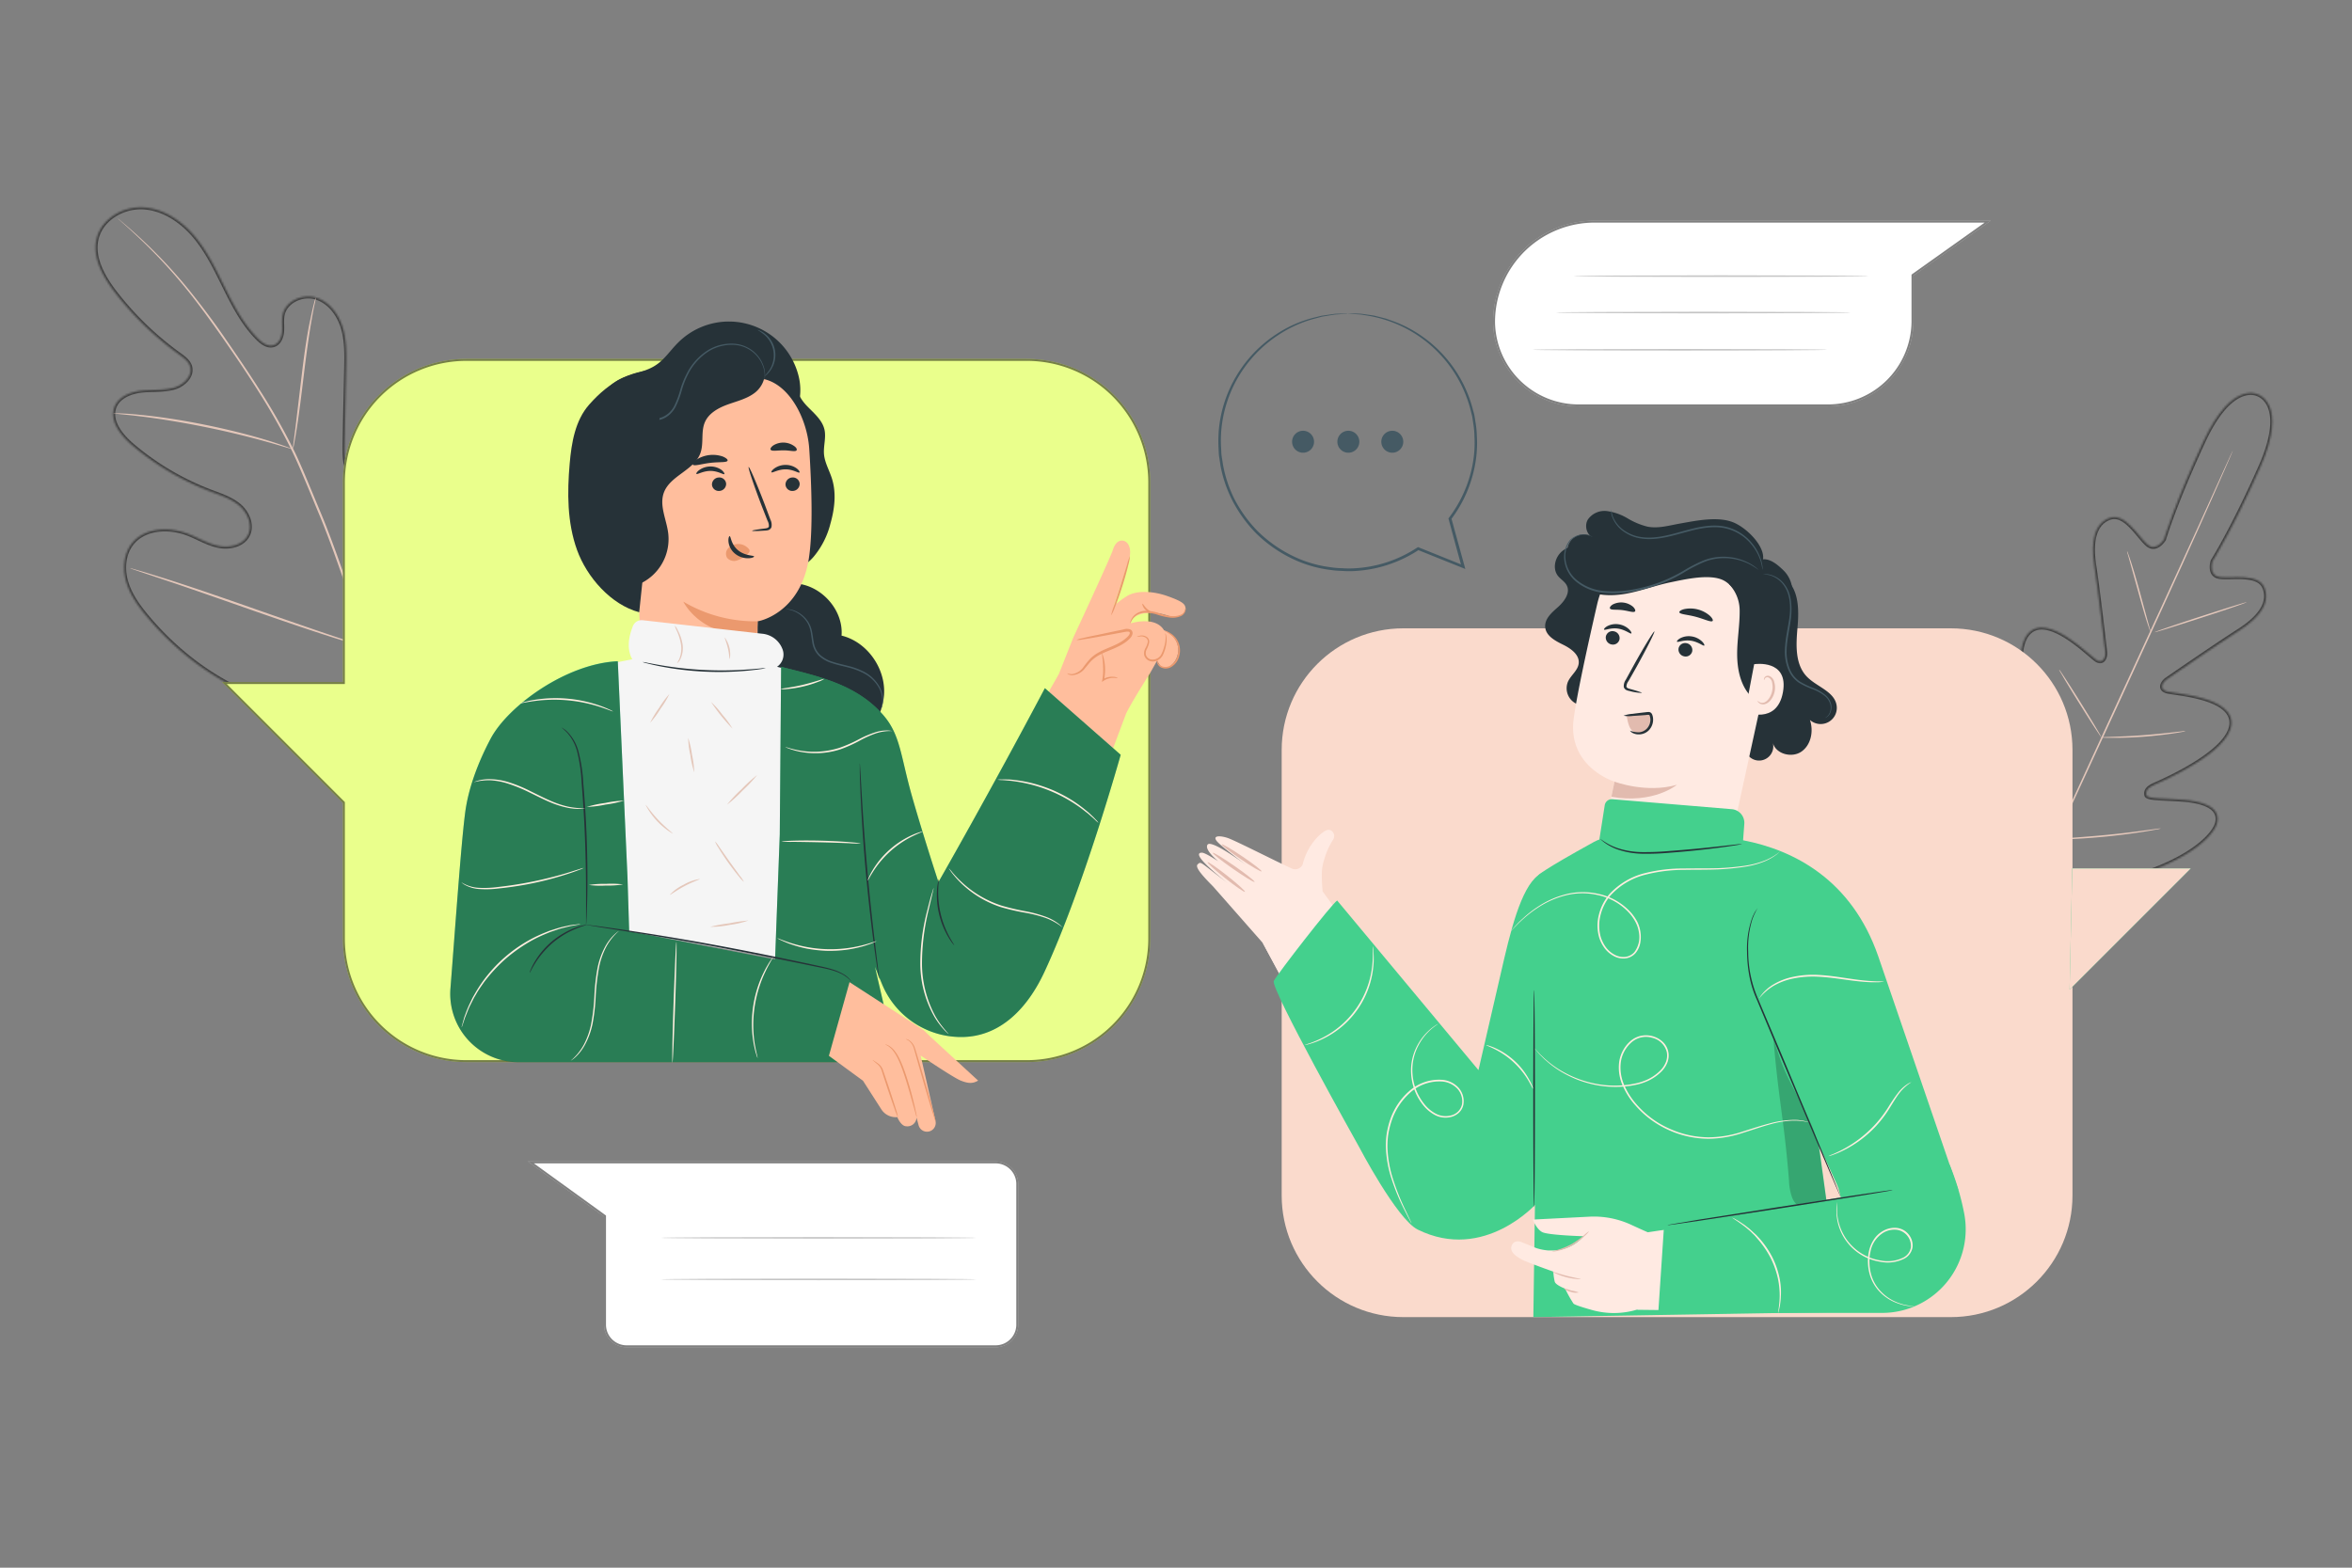 <svg width="1200" height="800" viewBox="0 0 1200 800" fill="none" xmlns="http://www.w3.org/2000/svg"><rect x="0" y="0" width="1200" height="800" fill="#808080" stroke="none"/><g clip-path="url(#clip0_27603_7647)"><mask id="a" fill="#fff"><path d="M1152.45 201.488s-13.38-8.16-28.16 23.648c-14.79 31.808-20.18 50.064-20.18 50.064s-3.98 6.688-8.62 2.576c-4.64-4.112-11.2-16-18.82-13.568-7.84 2.544-10.13 11.488-8.14 24.432 1.98 12.944 5.26 41.456 5.57 44.032.3 2.576-1.04 6.4-4.66 4.032-3.62-2.368-24.74-24.176-34.53-13.536-9.79 10.64 1.6 45.792 2.85 49.6s.46 5.552-1.36 6.592-8.22-6.992-14.4-12.976c-6.18-5.984-14.58-11.808-19.7-5.2-5.116 6.608-5.884 33.328 21.04 75.696l13.76 18.816 23.32-2.144c49.6-7.616 69.21-25.76 70.81-33.968 1.6-8.208-8.25-10.64-16.86-11.408-8.61-.768-18.88-.336-19.3-2.384-.41-2.048.39-3.696 4.08-5.344 3.7-1.648 37.67-16.176 39.25-30.56 1.58-14.384-28.8-15.856-32.91-17.072-4.11-1.216-2.13-4.704 0-6.16 2.13-1.456 25.77-17.76 36.8-24.784 11.02-7.024 16.11-14.592 12.91-22.176-3.2-7.312-16.43-4.432-22.59-5.232-6.16-.8-3.73-8.192-3.73-8.192s10.19-16 24.4-48.112c14.21-32.112-1.14-36.8-1.14-36.8"/></mask><path d="M1104.11 275.2l.86.512.07-.108.03-.121-.96-.283zm-27.44-10.992l-.3-.953-.01.002.31.951zm-53.33 172.672l-.84.536.02.028.02.026.8-.59zm13.76 18.816l-.8.59.33.458.57-.052-.1-.996zm23.32-2.144l.09.996.03-.003.03-.004-.15-.989zm94.78-153.856l.92-.389v-.012l-.92.401zm-26.32-13.424l-.84-.537-.07.106-.04.119.95.312zm23.57-84.784l.52-.855-.01-.001v-.004c-.01-.002-.01-.005-.02-.008-.01-.007-.02-.016-.04-.026l-.15-.08c-.13-.064-.3-.148-.53-.24-.45-.184-1.1-.4-1.92-.548-1.64-.297-3.96-.315-6.74.721-5.55 2.069-12.74 8.259-20.18 24.268l1.81.843c7.35-15.8 14.24-21.434 19.07-23.237 2.41-.9 4.36-.866 5.69-.627.66.12 1.18.293 1.52.431.17.069.29.129.37.169.04.02.06.035.08.044.01.004.01.006.01.007v-.002l.52-.855zm-29.07 23.227c-7.4 15.928-12.46 28.468-15.66 37.031a293.11 293.11 0 00-3.48 9.788c-.37 1.11-.64 1.953-.82 2.52-.09.283-.16.498-.2.642-.02.072-.04.127-.05.163-.01.019-.01.033-.01.042 0 .005-.01.009-.01.011v.004l.96.284.96.283v-.011c.01-.008.01-.021.02-.038.01-.034.02-.086.04-.155.04-.139.11-.348.2-.626.17-.556.44-1.387.8-2.486.74-2.197 1.87-5.462 3.46-9.72 3.19-8.517 8.22-21.01 15.6-36.889l-1.81-.843zm-19.27 50.485l-.86-.512v-.001.01a.132.132 0 00-.03.043c-.02.04-.06.102-.12.18-.1.157-.26.381-.47.64-.41.522-.99 1.156-1.68 1.664-.7.51-1.44.849-2.2.885-.74.035-1.61-.202-2.6-1.081l-1.33 1.496c1.33 1.177 2.7 1.646 4.02 1.583 1.29-.061 2.41-.623 3.29-1.271.89-.65 1.59-1.431 2.07-2.034.24-.304.43-.571.56-.763.07-.097.12-.175.15-.231.02-.028.03-.05.04-.066.01-.008.01-.015.01-.02.01-.002.01-.005.01-.006v-.003l-.86-.513zm-7.96 1.828c-1.09-.969-2.32-2.419-3.72-4.091-1.38-1.646-2.9-3.477-4.53-5.105-3.17-3.184-7.12-5.987-11.53-4.577l.61 1.906c3.19-1.022 6.34.903 9.51 4.083 1.55 1.554 3.01 3.314 4.4 4.978 1.38 1.637 2.71 3.215 3.93 4.302l1.33-1.496zm-19.79-13.771c-4.28 1.388-7.01 4.541-8.4 8.969-1.37 4.379-1.42 10.024-.42 16.566l1.98-.303c-.99-6.403-.89-11.702.35-15.667 1.22-3.916 3.55-6.507 7.11-7.663l-.62-1.902zm-8.82 25.535c1.98 12.921 5.26 41.408 5.56 43.997l1.99-.234c-.3-2.563-3.59-31.1-5.57-44.066l-1.98.303zm5.56 43.997c.14 1.132-.12 2.44-.66 3.146-.24.321-.51.474-.81.506-.32.034-.85-.058-1.64-.573l-1.1 1.673c1.02.668 2.01.987 2.95.889.96-.1 1.69-.619 2.19-1.281.96-1.257 1.23-3.15 1.06-4.594l-1.99.234zm-3.11 3.079c-.39-.255-1.06-.807-2.02-1.623-.94-.795-2.11-1.809-3.43-2.918-2.65-2.221-5.98-4.869-9.51-7.113-3.52-2.235-7.32-4.12-10.93-4.738-3.65-.626-7.19.041-9.92 3.015l1.47 1.354c2.16-2.346 4.94-2.942 8.11-2.398 3.22.552 6.76 2.272 10.2 4.455 3.42 2.174 6.66 4.757 9.29 6.959 1.32 1.102 2.47 2.097 3.42 2.907.93.788 1.71 1.435 2.22 1.773l1.1-1.673zm-35.81-13.377c-2.69 2.917-3.83 7.397-4.13 12.321-.29 4.957.26 10.551 1.16 15.884 1.79 10.67 4.97 20.469 5.6 22.384l1.9-.623c-.62-1.893-3.76-11.575-5.53-22.093-.88-5.261-1.41-10.688-1.13-15.433.28-4.778 1.39-8.683 3.6-11.086l-1.47-1.354zm2.63 50.589c.6 1.826.65 2.998.45 3.773-.18.718-.62 1.217-1.36 1.638l1 1.738c1.08-.619 1.95-1.512 2.3-2.878.34-1.309.16-2.912-.49-4.894l-1.9.623zm-.91 5.411c.15-.083.2.006-.05-.084-.23-.084-.56-.272-1.01-.6-.88-.65-2-1.695-3.3-3.004-2.53-2.555-5.77-6.156-8.84-9.137l-1.4 1.436c3.1 3.003 6.15 6.41 8.82 9.108 1.3 1.316 2.52 2.458 3.54 3.209.5.372 1.02.688 1.51.867.47.173 1.12.286 1.73-.057l-1-1.738zm-13.2-12.825c-3.11-3.013-6.87-6.081-10.58-7.535-1.86-.731-3.78-1.081-5.63-.748-1.87.338-3.56 1.362-4.98 3.189l1.58 1.225c1.15-1.477 2.42-2.204 3.76-2.446 1.36-.246 2.89-.005 4.54.642 3.32 1.303 6.85 4.138 9.91 7.109l1.4-1.436zm-21.19-5.094c-1.44 1.868-2.482 4.997-2.861 9.179-.382 4.211-.106 9.592 1.176 16.065 2.565 12.95 9.165 30.337 22.675 51.6l1.69-1.072c-13.42-21.104-19.9-38.261-22.4-50.916-1.26-6.328-1.51-11.514-1.15-15.496.36-4.011 1.34-6.7 2.45-8.135l-1.58-1.225zm21.03 76.898l13.76 18.816 1.61-1.18-13.76-18.816-1.61 1.18zm14.66 19.222l23.31-2.144-.19-1.992-23.31 2.144.19 1.992zm23.37-2.151c24.89-3.823 42.32-10.296 53.75-16.884 5.72-3.294 9.95-6.626 12.87-9.683 2.9-3.037 4.57-5.877 5.02-8.199l-1.96-.382c-.35 1.782-1.73 4.288-4.51 7.2-2.76 2.891-6.83 6.111-12.42 9.331-11.17 6.439-28.35 12.846-53.06 16.64l.31 1.977zm71.64-34.766c.45-2.267.1-4.213-.87-5.841-.96-1.606-2.48-2.814-4.25-3.732-3.52-1.824-8.31-2.636-12.63-3.022l-.18 1.992c4.28.382 8.73 1.171 11.89 2.806 1.57.812 2.75 1.799 3.45 2.982.7 1.161.99 2.596.63 4.433l1.96.382zm-17.75-12.595c-4.3-.383-9.14-.476-12.75-.714-1.84-.121-3.37-.28-4.44-.521-.54-.122-.9-.251-1.12-.37-.23-.128-.13-.15-.1.018l-1.96.398c.14.68.65 1.093 1.1 1.336.45.252 1.03.431 1.64.569 1.24.278 2.9.444 4.75.566 3.79.25 8.39.325 12.7.71l.18-1.992zm-18.41-1.587c-.17-.827-.08-1.454.34-2.051.46-.653 1.38-1.385 3.17-2.181l-.82-1.826c-1.91.852-3.23 1.768-3.99 2.863-.8 1.151-.91 2.372-.66 3.593l1.96-.398zm3.51-4.232c1.84-.82 11.31-4.889 20.53-10.565 4.61-2.837 9.19-6.099 12.73-9.584 3.52-3.461 6.14-7.271 6.57-11.214l-1.98-.219c-.36 3.248-2.58 6.649-5.99 10.008-3.39 3.336-7.83 6.506-12.38 9.306-9.08 5.595-18.44 9.614-20.3 10.442l.82 1.826zm39.83-31.363c.45-4.021-1.38-7.119-4.26-9.452-2.84-2.303-6.77-3.919-10.77-5.092-4.02-1.177-8.2-1.932-11.62-2.468-1.7-.267-3.24-.484-4.44-.666-1.25-.188-2.09-.335-2.53-.463l-.57 1.918c.6.176 1.6.341 2.8.523 1.24.187 2.73.397 4.43.664 3.39.531 7.47 1.271 11.37 2.412 3.91 1.145 7.54 2.67 10.07 4.726 2.51 2.027 3.88 4.508 3.54 7.679l1.98.219zm-33.62-18.141c-.89-.264-1.31-.609-1.49-.879-.18-.252-.23-.557-.15-.95.18-.867.99-1.907 1.92-2.547l-1.13-1.65c-1.19.816-2.43 2.249-2.75 3.794-.17.812-.08 1.698.46 2.488.53.771 1.41 1.318 2.57 1.662l.57-1.918zm.28-4.376c2.14-1.464 25.77-17.753 36.78-24.766l-1.08-1.686c-11.04 7.035-34.71 23.354-36.83 24.802l1.13 1.65zm36.78-24.766c5.57-3.55 9.74-7.298 12.1-11.203 2.39-3.949 2.93-8.074 1.19-12.205l-1.84.778c1.46 3.453 1.05 6.904-1.06 10.391-2.13 3.531-6.02 7.079-11.47 10.553l1.08 1.686zm13.29-23.42c-1.86-4.24-6.56-5.361-11.04-5.655-2.29-.15-4.67-.092-6.81-.049-2.18.044-4.08.07-5.53-.119l-.26 1.984c1.63.211 3.69.177 5.83.135 2.17-.044 4.45-.099 6.64.045 4.47.294 7.99 1.389 9.33 4.461l1.84-.802zm-23.38-5.823c-1.32-.171-2.08-.673-2.53-1.246-.47-.599-.71-1.383-.78-2.241-.07-.854.03-1.707.15-2.362.06-.324.12-.59.17-.773.03-.092.05-.162.06-.207.01-.023.01-.039.02-.049v-.011.001l-.95-.312-.95-.312v.011c-.01.005-.01.013-.01.022-.01.018-.01.043-.02.075-.02.063-.05.153-.08.265-.06.224-.14.541-.21.923-.14.756-.26 1.801-.17 2.895.09 1.09.4 2.304 1.2 3.317.82 1.037 2.08 1.759 3.84 1.988l.26-1.984zm-3.86-7.2l.84.537v-.001l.01-.003v-.009c.01-.009.01-.021.03-.037l.09-.145c.08-.127.19-.317.35-.57.31-.505.76-1.261 1.36-2.267 1.18-2.012 2.9-5.026 5.07-9.044 4.34-8.036 10.45-20.088 17.56-36.168l-1.82-.81c-7.1 16.032-13.19 28.036-17.5 36.028a271.645 271.645 0 01-5.04 8.98 84.99 84.99 0 01-1.34 2.236c-.15.248-.26.433-.34.556l-.09.137c-.01.015-.01.026-.02.033v.01l.84.537zm25.31-47.707c7.16-16.165 6.98-25.669 4.78-31.216-1.1-2.776-2.7-4.506-4.04-5.546a9.862 9.862 0 00-1.72-1.078c-.22-.108-.4-.185-.54-.237-.06-.026-.12-.045-.16-.059-.02-.007-.03-.012-.05-.017 0-.002-.01-.003-.01-.005l-.01-.002v-.001l-.3.956-.29.956v-.001c0-.001 0-.001 0 0a1.187 1.187 0 01.1.038c.09.033.22.088.39.17.34.165.82.439 1.37.862 1.09.843 2.44 2.292 3.4 4.702 1.92 4.826 2.31 13.721-4.74 29.668l1.82.81z" fill="#000" fill-opacity=".5" mask="url(#a)"/><path d="M1139.2 229.952s-.08.24-.27.688c-.19.448-.48 1.152-.83 2l-3.3 7.6c-2.88 6.608-7.1 16.144-12.37 27.904-10.53 23.52-25.34 55.872-41.82 91.552-16.48 35.68-31.43 68.032-42.08 91.504l-12.59 27.792-3.43 7.552c-.4.832-.7 1.488-.91 1.952-.1.224-.21.443-.34.656.07-.235.16-.464.26-.688.21-.48.48-1.136.83-1.984.77-1.776 1.89-4.336 3.3-7.616 2.88-6.608 7.1-16.128 12.37-27.888 10.52-23.52 25.34-55.872 41.82-91.568s31.38-68.016 42.03-91.472c5.31-11.696 9.6-21.184 12.59-27.776l3.44-7.552c.39-.848.69-1.488.92-1.968.22-.48.38-.688.38-.688z" fill="#E4C7BA"/><path d="M1085.23 281.232c.29.502.51 1.04.66 1.6.38 1.008.88 2.496 1.49 4.336 1.18 3.696 2.7 8.816 4.27 14.512l3.95 14.592c.48 1.744.88 3.2 1.22 4.416.19.514.31 1.052.36 1.6-.28-.502-.5-1.04-.65-1.6-.39-1.008-.88-2.496-1.47-4.352-1.16-3.696-2.61-8.848-4.18-14.544l-4.05-14.56-1.23-4.4a7.319 7.319 0 01-.37-1.6zm14.11 41.392c0-.208 10.37-3.808 23.32-8 12.94-4.192 23.5-7.504 23.56-7.296.07.208-10.36 3.808-23.31 8-12.94 4.192-23.5 7.504-23.57 7.296zm-27.79 53.664a8.505 8.505 0 011.73-.144l4.67-.16c3.94-.144 9.39-.352 15.39-.816 6-.464 11.43-1.008 15.36-1.456l4.64-.528a6.73 6.73 0 011.73-.096c-.52.188-1.05.322-1.6.4-1.09.208-2.67.48-4.62.768-3.91.592-9.35 1.264-15.36 1.712-6.02.448-11.49.576-15.46.56-1.97 0-3.57 0-4.67-.08-.61.03-1.22-.024-1.81-.16zm-20.99-34.624c.37.381.69.805.96 1.264.58.832 1.41 2.064 2.4 3.6 2 3.056 4.7 7.312 7.65 12.032 2.94 4.72 5.58 9.024 7.45 12.16.95 1.6 1.68 2.848 2.18 3.744.3.44.54.919.72 1.424a5.6 5.6 0 01-.98-1.264c-.57-.848-1.39-2.064-2.4-3.6a931.514 931.514 0 01-7.64-12.048c-2.96-4.736-5.59-9.024-7.46-12.16-.93-1.6-1.6-2.848-2.18-3.728a6.823 6.823 0 01-.7-1.424zM1020 385.92c.47.488.88 1.024 1.23 1.6l3.09 4.608c2.56 3.904 6.08 9.328 9.92 15.344s7.28 11.504 9.73 15.488l2.88 4.8c.37.568.69 1.167.96 1.792a9.229 9.229 0 01-1.23-1.6l-3.08-4.608c-2.57-3.92-6.09-9.344-9.93-15.36s-7.27-11.504-9.73-15.488a211.399 211.399 0 01-2.86-4.8 9.348 9.348 0 01-.98-1.776zm27.44 42.384c.71-.162 1.43-.248 2.16-.256l5.92-.416c4.99-.352 11.9-.864 19.5-1.6 7.6-.736 14.4-1.6 19.44-2.288l5.88-.784c.71-.129 1.44-.194 2.17-.192-.69.237-1.4.403-2.13.496-1.37.272-3.37.624-5.84 1.024-4.96.816-11.82 1.776-19.44 2.544-7.61.768-14.54 1.2-19.55 1.408-2.51.096-4.53.16-5.93.16-.73.03-1.46-.002-2.18-.096z" fill="#E4C7BA"/><mask id="b" fill="#fff"><path d="M199.664 359.088c37.328-24.912 46.4-72 45.648-114.544-.144-7.104.768-14.56-2.56-20.8-3.328-6.24-11.2-10.656-17.712-7.76-5.36 2.4-7.792 8.496-10.848 13.52a41.969 41.969 0 01-17.104 15.632c-4.608 2.272-10.288 3.616-14.768 1.088-6.144-3.456-6.752-11.92-6.592-18.976l.864-39.424c.144-7.056.288-14.256-1.84-20.992-2.128-6.736-6.928-13.008-13.696-14.992-6.768-1.984-15.232 1.76-16.784 8.64-.64 2.864-.096 5.856-.336 8.784-.24 2.928-1.6 6.144-4.512 6.912-2.912.768-5.68-1.264-7.792-3.344-7.264-7.248-12.128-16.48-16.656-25.6-4.528-9.12-8.944-18.608-15.504-26.464-6.56-7.856-15.744-14.16-25.968-14.896-10.224-.736-21.216 5.36-24 15.232-2.784 9.872 2.976 20.08 9.248 28.224a158.628 158.628 0 0032.752 31.632c2.24 1.6 4.64 3.344 5.472 5.968 1.472 4.8-3.104 9.328-7.84 10.816-5.36 1.6-11.2 1.04-16.704 1.6-5.504.56-11.664 2.896-13.856 8-3.024 7.168 2.96 14.816 8.896 19.856a137.132 137.132 0 0040 23.632c5.232 1.984 10.736 3.728 14.912 7.44s6.656 10.08 4.016 15.008c-2.64 4.928-9.248 6.4-14.736 5.344-5.488-1.056-10.368-4.112-15.584-6.144-9.776-3.808-22.4-3.328-28.88 4.96-4.224 5.44-4.704 13.104-2.72 19.696 1.984 6.592 6.144 12.304 10.56 17.6 15.456 18.464 35.392 33.44 58.048 41.6 22.656 8.16 43.728 10.56 66.496 2.72"/></mask><path d="M245.312 244.544l1-.018v-.002l-1 .02zm-20.272-28.56l-.406-.914-.003.001.409.913zm-10.848 13.52l.852.523.002-.003-.854-.52zm-17.104 15.632l.442.897.003-.001-.445-.896zm-14.768 1.088l.491-.871-.001-.001-.49.872zm-6.592-18.976l1 .023v-.001l-1-.022zm.864-39.424l1 .022v-.002l-1-.02zm-1.84-20.992l.954-.301-.954.301zm-30.48-6.352l-.975-.22-.001.002.976.218zm-12.64 12.352l-.706.708.004.004.702-.712zm-72.88-23.504l-.792.61.001.002.791-.612zm32.752 31.632l-.584.812.003.002.581-.814zm5.472 5.968l.956-.293-.003-.009-.953.302zm-7.84 10.816l.286.958.007-.002.007-.002-.3-.954zm-30.56 9.6l-.919-.395-.002.006.921.389zm8.896 19.856l-.647.762.647-.762zm40 23.632l-.355.935.355-.935zM96.08 272.48l.363-.932-.363.932zm-28.88 4.96l-.788-.616-.002.003.79.613zm7.84 37.296l-.768.64.001.002.767-.642zm125.179 45.184c37.779-25.213 46.846-72.779 46.093-115.394l-2 .036c.751 42.473-8.326 89.083-45.203 113.694l1.11 1.664zm46.093-115.396c-.07-3.426.118-7.232-.088-10.762-.21-3.601-.829-7.188-2.59-10.489l-1.764.942c1.567 2.939 2.156 6.2 2.358 9.663.206 3.534.01 7.008.084 10.686l2-.04zm-2.678-21.251c-1.765-3.31-4.725-6.125-8.114-7.738-3.395-1.616-7.302-2.059-10.886-.465l.812 1.828c2.928-1.302 6.213-.986 9.214.443 3.007 1.431 5.647 3.944 7.21 6.874l1.764-.942zm-19.003-8.202c-2.924 1.309-5 3.607-6.707 6.128-.854 1.262-1.629 2.6-2.373 3.919-.749 1.33-1.461 2.629-2.213 3.866l1.708 1.04c.776-1.275 1.514-2.623 2.248-3.924.739-1.312 1.48-2.589 2.286-3.779 1.613-2.383 3.433-4.334 5.869-5.424l-.818-1.826zm-11.291 13.91a40.967 40.967 0 01-16.697 15.259l.89 1.792a42.964 42.964 0 0017.511-16.005l-1.704-1.046zm-16.694 15.258c-4.536 2.237-9.807 3.387-13.835 1.114l-.982 1.742c4.932 2.783 11.021 1.245 15.701-1.062l-.884-1.794zm-13.836 1.113c-2.751-1.547-4.322-4.24-5.183-7.52-.863-3.289-.979-7.054-.899-10.561l-2-.046c-.08 3.549.028 7.544.965 11.115.939 3.58 2.744 6.847 6.137 8.756l.98-1.744zm-6.082-18.082l.864-39.424-2-.044-.864 39.424 2 .044zm.864-39.426c.143-7.025.3-14.394-1.886-21.313l-1.908.602c2.07 6.553 1.939 13.584 1.794 20.671l2 .04zm-1.886-21.313c-2.19-6.93-7.174-13.542-14.369-15.651l-.562 1.92c6.341 1.858 10.957 7.791 13.023 14.333l1.908-.602zm-14.369-15.651c-3.645-1.068-7.709-.59-11.069 1.058-3.363 1.65-6.114 4.523-6.971 8.322l1.95.44c.696-3.081 2.952-5.52 5.901-6.966 2.953-1.448 6.504-1.85 9.627-.934l.562-1.92zm-18.041 9.382c-.347 1.555-.368 3.12-.342 4.604.027 1.518.1 2.918-.015 4.316l1.994.164c.125-1.53.046-3.09.021-4.516-.026-1.46.001-2.823.294-4.132l-1.952-.436zm-.357 8.92c-.111 1.354-.479 2.738-1.122 3.846-.638 1.1-1.512 1.882-2.648 2.181l.51 1.934c1.776-.469 3.038-1.679 3.868-3.111.825-1.424 1.257-3.112 1.386-4.686l-1.994-.164zm-3.77 6.027c-1.147.303-2.31.071-3.487-.528-1.187-.605-2.322-1.551-3.348-2.562l-1.404 1.425c1.086 1.07 2.391 2.18 3.844 2.919 1.463.745 3.14 1.145 4.905.68l-.51-1.934zm-6.831-3.085c-7.134-7.118-11.935-16.211-16.466-25.337l-1.792.89c4.526 9.114 9.452 18.485 16.846 25.863l1.412-1.416zm-16.466-25.337c-4.507-9.076-8.979-18.692-15.632-26.66l-1.536 1.282c6.467 7.744 10.827 17.104 15.376 26.268l1.792-.89zm-15.632-26.66c-6.665-7.981-16.078-14.49-26.664-15.252l-.144 1.994c9.862.71 18.817 6.809 25.272 14.54l1.536-1.282zm-26.664-15.252c-10.582-.762-22.093 5.526-25.034 15.958l1.925.542c2.626-9.312 13.1-15.216 22.965-14.506l.144-1.994zm-25.034 15.958c-1.47 5.208-.669 10.459 1.258 15.395 1.926 4.93 4.997 9.604 8.16 13.71l1.584-1.22c-3.11-4.038-6.054-8.54-7.88-13.218-1.825-4.672-2.513-9.461-1.197-14.125l-1.925-.542zm9.42 29.107a159.652 159.652 0 0032.958 31.832l1.168-1.624a157.601 157.601 0 01-32.545-31.432l-1.582 1.224zm32.96 31.834c2.302 1.644 4.387 3.205 5.1 5.456l1.907-.604c-.95-2.997-3.665-4.924-5.844-6.48l-1.162 1.628zm5.098 5.447c.61 1.992-.004 3.986-1.413 5.728-1.417 1.751-3.572 3.15-5.77 3.841l.599 1.908c2.537-.797 5.038-2.406 6.725-4.491 1.695-2.094 2.632-4.764 1.771-7.572l-1.912.586zm-7.17 9.565c-2.56.764-5.262 1.02-8.058 1.149-2.753.127-5.675.131-8.461.414l.202 1.99c2.718-.277 5.468-.273 8.351-.406 2.84-.131 5.739-.395 8.538-1.231l-.572-1.916zm-16.52 1.563c-2.843.289-5.887 1.039-8.527 2.402-2.642 1.365-4.933 3.374-6.146 6.198l1.838.79c.979-2.28 2.864-3.991 5.226-5.211 2.364-1.22 5.152-1.919 7.812-2.189l-.202-1.99zm-14.675 8.606c-1.671 3.961-.816 7.995 1.13 11.591 1.94 3.588 5.021 6.853 8.04 9.416l1.294-1.524c-2.917-2.477-5.797-5.556-7.575-8.844-1.775-3.28-2.4-6.654-1.047-9.861l-1.842-.778zm9.17 21.007a138.134 138.134 0 0040.292 23.805l.71-1.87a136.129 136.129 0 01-39.708-23.459l-1.294 1.524zm40.292 23.805c5.324 2.019 10.6 3.694 14.603 7.252l1.328-1.494c-4.349-3.867-10.081-5.679-15.221-7.628l-.71 1.87zm14.603 7.252c1.958 1.741 3.516 4.106 4.271 6.592.754 2.481.694 5.02-.472 7.197l1.762.944c1.474-2.751 1.494-5.86.624-8.723-.869-2.858-2.639-5.533-4.857-7.504l-1.328 1.494zm3.799 13.789c-1.168 2.179-3.236 3.641-5.723 4.435-2.492.796-5.345.899-7.943.399l-.378 1.964c2.89.556 6.085.451 8.929-.457 2.849-.91 5.405-2.648 6.877-5.397l-1.762-.944zm-13.666 4.834c-2.628-.506-5.135-1.495-7.673-2.636-2.501-1.125-5.1-2.43-7.737-3.458l-.726 1.864c2.579 1.004 5.028 2.243 7.643 3.418 2.578 1.159 5.255 2.226 8.115 2.776l.378-1.964zm-15.41-6.094c-5.026-1.958-10.795-2.82-16.169-2.116-5.38.706-10.422 2.993-13.862 7.392l1.576 1.232c3.04-3.889 7.55-5.986 12.546-6.641 5.002-.655 10.433.146 15.183 1.997l.726-1.864zm-30.033 5.279c-4.48 5.77-4.934 13.798-2.888 20.597l1.916-.576c-1.922-6.386-1.416-13.685 2.552-18.795l-1.58-1.226zm-2.888 20.597c2.046 6.796 6.319 12.638 10.75 17.952l1.536-1.28c-4.4-5.278-8.448-10.86-10.37-17.248l-1.916.576zm10.751 17.954c15.553 18.58 35.631 33.671 58.476 41.899l.678-1.882c-22.467-8.092-42.261-22.953-57.62-41.301l-1.534 1.284zm58.476 41.899c22.797 8.211 44.113 10.661 67.161 2.724l-.652-1.891c-22.488 7.744-43.316 5.394-65.831-2.715l-.678 1.882z" fill="#000" fill-opacity=".5" mask="url(#b)"/><path d="M196.8 359.904c-6-21.52-22.4-72.16-32.24-96l-7.312-17.6c-2.416-5.776-4.8-11.488-7.504-16.944a316.574 316.574 0 00-17.28-30.4c-5.984-9.44-12-18.176-17.6-26.32-5.6-8.144-11.2-15.584-16.448-22.192a251.76 251.76 0 00-27.2-29.296c-3.472-3.2-6.24-5.6-8.144-7.2L60.8 112c-.496-.4-.768-.592-.768-.592s.224.24.688.672l2.112 1.888c1.84 1.6 4.576 4.096 8 7.344a267.115 267.115 0 0126.88 29.456c5.216 6.624 10.624 14.112 16.304 22.24 5.68 8.128 11.632 16.896 17.6 26.32a317.495 317.495 0 0117.168 30.4c2.672 5.44 5.056 11.2 7.472 16.912 2.416 5.712 4.8 11.664 7.312 17.6 9.776 23.808 26.224 74.4 32.272 95.856" fill="#E4C7BA"/><path d="M149.408 229.248c.331-.978.567-1.985.704-3.008.384-1.952.864-4.8 1.408-8.288 1.104-7.008 2.304-16.736 3.6-27.472 1.296-10.736 2.656-20.416 3.904-27.392.608-3.488 1.136-6.304 1.6-8.24.25-.998.416-2.015.496-3.04-.391.95-.691 1.936-.896 2.944-.528 1.92-1.168 4.8-1.872 8.208-1.552 6.944-2.992 16.656-4.288 27.44-1.296 10.784-2.416 20.272-3.28 27.504-.432 3.36-.8 6.16-1.088 8.32-.181.998-.277 2.01-.288 3.024zm-91.616-18.32c.306.098.623.151.944.16l2.72.272c2.368.24 5.776.56 9.968 1.088 8.4.992 19.968 2.8 32.64 5.344 12.672 2.544 24 5.408 32.16 7.696 4.08 1.12 7.36 2.112 9.6 2.784l2.624.768c.297.115.61.185.928.208a3.204 3.204 0 00-.864-.4c-.704-.272-1.6-.592-2.56-.96-2.224-.8-5.488-1.92-9.6-3.2-8.112-2.48-19.472-5.44-32.16-8-12.688-2.56-24.192-4.176-32.688-4.992-4.208-.432-7.648-.64-10.016-.736h-2.736a3.857 3.857 0 00-.96-.032zm130.08 119.68c.244-.346.453-.716.624-1.104l1.6-3.2c1.376-2.848 3.2-7.008 5.568-12.176 4.576-10.32 10.448-24.784 16.736-40.816 6.288-16.032 12.032-30.592 16.4-40.992l5.248-12.288c.576-1.376 1.056-2.48 1.424-3.344.181-.386.326-.787.432-1.2a4.524 4.524 0 00-.624 1.104l-1.6 3.2c-1.376 2.848-3.28 7.008-5.552 12.16-4.576 10.336-10.464 24.8-16.736 40.832s-12.048 30.528-16.448 40.928L189.696 326l-1.408 3.344c-.19.403-.33.827-.416 1.264zM66.384 289.952c.383.2.785.361 1.2.48l3.536 1.2L84.144 296c10.992 3.68 26.112 8.944 42.8 14.8s31.872 11.008 42.928 14.512c5.52 1.744 10.016 3.12 13.12 4.016l3.6 1.008c.415.141.844.237 1.28.288a6.865 6.865 0 00-1.216-.496l-3.536-1.2-13.024-4.336c-10.992-3.68-26.112-8.944-42.8-14.8S95.44 298.768 84.384 295.28c-5.536-1.744-10.016-3.12-13.136-4.016l-3.584-1.024a6.682 6.682 0 00-1.28-.288z" fill="#E4C7BA"/><path d="M814.016 112.592h201.714l-39.458 28.048v23.424a43.65 43.65 0 01-43.968 43.312H805.728a43.648 43.648 0 01-43.968-43.312 51.86 51.86 0 0132.377-47.677 51.861 51.861 0 0119.879-3.795z" fill="#fff"/><path d="M814.012 113.092h200.148l-38.178 27.14-.21.15v23.68a43.15 43.15 0 01-43.465 42.814H805.724a43.15 43.15 0 01-43.464-42.812 51.345 51.345 0 0132.065-47.213 51.354 51.354 0 0119.687-3.759z" stroke="#000" stroke-opacity=".5"/><path d="M953.24 140.904c0 .224-33.6.416-75.2.416s-75.2-.192-75.2-.416c0-.224 33.6-.416 75.2-.416s75.2.176 75.2.416zm-9 18.584c0 .224-33.6.416-75.2.416s-75.2-.192-75.2-.416c0-.224 33.6-.416 75.2-.416s75.2.176 75.2.416zm-12 19c0 .224-33.6.416-75.2.416s-75.2-.192-75.2-.416c0-.224 33.6-.416 75.2-.416s75.2.176 75.2.416z" fill="#C5C5C5"/><path d="M507.984 592.672H269.296l38.88 28.128V676a11.519 11.519 0 0011.536 11.52h188.272A11.518 11.518 0 00519.52 676v-71.808a11.535 11.535 0 00-11.536-11.52z" fill="#fff"/><path d="M308.676 620.8v-.256l-.207-.149-37.629-27.223h237.144a11.033 11.033 0 0111.036 11.021V676a11.028 11.028 0 01-6.814 10.185 11.013 11.013 0 01-4.221.835H319.711A11.022 11.022 0 01308.676 676v-55.2z" stroke="#000" stroke-opacity=".5"/><path d="M498.032 631.68c0 .24-36 .416-80.4.416-44.4 0-80.4-.176-80.4-.416s35.984-.416 80.4-.416c44.416 0 80.4.192 80.4.416zm0 21.2c0 .224-36 .416-80.4.416-44.4 0-80.4-.192-80.4-.416 0-.224 35.984-.416 80.4-.416 44.416 0 80.4.192 80.4.416z" fill="#C5C5C5"/><path d="M995.328 320.64H715.984c-34.277 0-62.064 27.787-62.064 62.064v227.36c0 34.277 27.787 62.064 62.064 62.064h279.344c34.272 0 62.062-27.787 62.062-62.064v-227.36c0-34.277-27.79-62.064-62.062-62.064z" fill="#FADACC"/><path d="M1057.28 443.168h60.43l-61.79 61.808 1.36-61.808z" fill="#44D08D"/><path d="M1057.28 443.168h60.43l-61.79 61.808 1.36-61.808z" fill="#FADACC"/><path d="M644.256 481.168l-25.328-28.8c-6.848-6.848-9.2-10.144-7.824-11.344 1.824-1.6 1.04-1.072 15.264 9.6 0 0-20.16-15.408-13.168-15.504 1.232 0 4.656 1.984 8.32 4.384-4.992-4.24-6.4-7.104-5.424-8.464 1.6-2.368 13.952 6.192 19.632 10.304-4.64-3.456-13.488-10.16-15.04-12.272-2.144-2.88 2.192-2.64 5.712-1.44 3.952 1.344 25.792 12.496 32.256 15.376a4.177 4.177 0 006.016-2.032c2.384-10.016 9.6-16.528 12.352-17.376 2.752-.848 4.88 2.672 2.912 5.232a38.124 38.124 0 00-4.256 9.568 24.725 24.725 0 00-1.296 8.208c0 3.2.224 5.968.432 8.288l23.152 31.76-38.72 22.4-14.992-27.888z" fill="#FFEAE2"/><path d="M635.2 455.104c-.256.352-4.8-2.736-10.048-6.912s-9.344-7.856-9.04-8.192c.304-.336 4.8 2.768 10.048 6.912s9.264 7.824 9.04 8.192zm4.896-5.056c-.256.368-5.232-2.672-11.12-6.768-5.888-4.096-10.464-7.728-10.208-8.08.256-.352 5.232 2.656 11.12 6.752 5.888 4.096 10.464 7.728 10.208 8.096zm3.584-5.376c-.256.368-5.024-2.416-10.64-6.224-5.616-3.808-9.968-7.184-9.728-7.568.24-.384 5.008 2.416 10.64 6.224 5.632 3.808 9.968 7.2 9.728 7.568z" fill="#E2BBAF"/><path d="M676.976 459.2l92.288 117.024-21.136 49.2s-25.312-5.6-32.992-16.256c-7.68-10.656-70.88-128-70.88-128l32.72-21.968z" fill="#FFEAE2"/><path d="M911.248 295.488c6.64 5.76 6.624 15.904 5.856 24.656-.768 8.752-1.36 18.72 4.704 25.088 5.008 5.248 14.08 7.536 15.232 14.688a8.236 8.236 0 01-4.169 8.544 8.242 8.242 0 01-9.447-1.072c1.952 5.648.608 12.704-4.288 16.128-4.896 3.424-13.104 1.312-14.624-4.464a7.243 7.243 0 01-.912 5.716 7.255 7.255 0 01-4.807 3.225 7.247 7.247 0 01-8.505-6.349M816.16 354.56a8.754 8.754 0 11-16.16-6.736c1.52-3.328 5.12-5.728 5.472-9.376.416-4.4-4.08-7.552-8-9.472s-8.656-4.416-9.088-8.832c-.432-4.416 3.392-7.568 6.576-10.416 3.184-2.848 6.4-7.264 4.368-11.056-1.008-1.952-3.104-3.056-4.464-4.8-2.992-3.808-1.424-9.872 2.4-12.8 3.824-2.928 9.104-3.392 13.872-2.544 4.768.848 9.248 2.832 13.888 4.224a57.947 57.947 0 0046.144-6.048" fill="#263238"/><path d="M844.496 457.744a32.128 32.128 0 0037.744-24.64l22.704-104.096a46.197 46.197 0 00-6.02-35.447 46.198 46.198 0 00-29.612-20.393l-2.368-.352a46.495 46.495 0 00-52.08 35.6c-5.056 21.968-10.352 46.304-11.952 58.256-3.312 24.752 20.8 32.208 20.8 32.208l-4.336 20.8a32.117 32.117 0 004.643 24.222 32.137 32.137 0 0020.445 13.794l.032.048z" fill="#FFEAE2"/><path d="M819.312 324.8a3.583 3.583 0 002.88 4.064 3.4 3.4 0 002.603-.458 3.412 3.412 0 001.493-2.182 3.552 3.552 0 00-2.864-4.064 3.415 3.415 0 00-2.61.457 3.424 3.424 0 00-1.502 2.183z" fill="#263238"/><path d="M818.4 321.28c.368.528 3.328-1.072 7.136-.496 3.808.576 6.288 2.864 6.768 2.464.24-.176-.096-1.072-1.168-2.128a9.788 9.788 0 00-5.344-2.544 9.422 9.422 0 00-5.76.96c-1.296.736-1.808 1.504-1.632 1.744zm38.015 9.6a3.567 3.567 0 002.88 4.064c.444.1.904.111 1.352.032a3.41 3.41 0 002.744-2.688 3.549 3.549 0 00-2.88-4.048 3.405 3.405 0 00-2.607.452 3.39 3.39 0 00-1.489 2.188z" fill="#263238"/><path d="M855.615 327.456c.368.512 3.328-1.072 7.12-.496 3.792.576 6.304 2.864 6.784 2.464.224-.176-.096-1.072-1.184-2.128a9.788 9.788 0 00-5.344-2.544 9.422 9.422 0 00-5.76.96c-1.232.688-1.808 1.504-1.616 1.744zM837.712 353.6c0-.224-2.256-.976-6-2.016-.96-.24-1.84-.576-1.904-1.264a5.025 5.025 0 011.056-2.768 786.867 786.867 0 003.952-6.96c5.52-9.936 9.6-18.144 9.264-18.368-.336-.224-5.2 7.648-10.72 17.6l-3.84 7.008a5.762 5.762 0 00-1.056 3.744 2.454 2.454 0 001.392 1.6c.512.219 1.05.375 1.6.464 2.037.578 4.139.901 6.256.96zm19.088-41.168c.224 1.088 4.096 1.152 8.464 2.336s7.792 2.928 8.528 2.096c.32-.4-.16-1.472-1.456-2.672a15.226 15.226 0 00-12.944-3.376c-1.792.416-2.672 1.184-2.592 1.616zm-35.392-1.936c.544.96 3.2.448 6.4.864s5.728 1.44 6.4.624c.336-.4 0-1.328-.992-2.32a9.397 9.397 0 00-10.4-1.184c-1.152.72-1.648 1.552-1.408 2.016zm60.688-12.512l.112.128a19.62 19.62 0 015.376 13.632v.496c0 7.2-1.296 14.4-1.28 21.52.016 7.12 1.392 14.704 5.888 20.304 1.84 2.32 5.424 4.24 7.52 2.16a6.086 6.086 0 001.36-3.104c3.808-16.816 10.656-31.216 13.232-49.008a15.15 15.15 0 00-4.432-13.12c-3.328-3.2-7.472-6.656-11.904-5.296-4.432 1.36-10.912 8.32-14.608 11.2" fill="#263238"/><path d="M894.976 338.96c.448-.128 17.712-2.544 14.688 14.272-3.024 16.816-19.2 10.32-19.2 9.824 0-.496 4.512-24.096 4.512-24.096z" fill="#FFEAE2"/><path d="M896.736 357.616s.256.256.704.56a2.992 2.992 0 002.192.448c1.888-.336 3.888-2.88 4.512-5.904a9.852 9.852 0 000-4.336 3.454 3.454 0 00-1.808-2.64 1.504 1.504 0 00-1.872.496c-.304.416-.256.784-.352.784-.096 0-.304-.336 0-1.008.166-.399.466-.727.848-.928a2.255 2.255 0 011.696-.144 4.215 4.215 0 012.592 3.2 10.1 10.1 0 01.176 4.8c-.72 3.376-3.024 6.224-5.568 6.496a3.204 3.204 0 01-2.608-.928c-.56-.496-.576-.88-.512-.896z" fill="#E2BBAF"/><path d="M898.16 288.4c5.152-6.16-4.8-17.52-12.8-21.376-8-3.856-19.52-1.392-28.224.144-5.488.976-11.056 2.64-16.528 1.6a37.259 37.259 0 01-10.304-4.304 27.867 27.867 0 00-10.464-3.664 10.303 10.303 0 00-9.712 4.336c-1.904 3.2-.576 8.208 3.008 9.248a8.387 8.387 0 00-7.679-1.29 8.377 8.377 0 00-5.428 5.582 8.384 8.384 0 008.643 10.748c-2.128-2.176-6.256.304-6.4 3.344-.144 3.04 2.256 5.616 4.8 7.232 6.576 4.128 14.928 4.336 22.576 2.96 7.648-1.376 14.976-4.224 22.592-5.792 7.616-1.568 20.4-4.544 27.28-.912 5.056 2.656 7.84 9.6 11.056 8.656a10.449 10.449 0 006.4-6.816 30.384 30.384 0 001.072-9.6" fill="#263238"/><path d="M931.072 366.4c.315-.072.613-.202.88-.384a5.01 5.01 0 001.824-2.08 7.35 7.35 0 00.544-4.352 8.735 8.735 0 00-3.008-4.928 21.907 21.907 0 00-6.064-3.536 39.402 39.402 0 01-7.088-3.424 14.14 14.14 0 01-5.136-6.672 23.4 23.4 0 01-1.488-9.088c.16-6.4 1.936-12.4 2.368-18.048.432-5.648-.288-10.944-2.688-14.608a13.55 13.55 0 00-8-6 9.334 9.334 0 00-2.736-.272c-.32.005-.637.053-.944.144a13.918 13.918 0 013.6.448 13.502 13.502 0 017.552 6c2.224 3.552 2.992 8.704 2.432 14.224s-2.272 11.52-2.464 18.096a23.992 23.992 0 001.6 9.408 14.908 14.908 0 005.488 7.024 40.403 40.403 0 007.248 3.424 21.887 21.887 0 015.936 3.328 8.394 8.394 0 012.944 4.576 6.944 6.944 0 01-.384 4.112 5.506 5.506 0 01-2.416 2.608zm-118.48-92.416a2.92 2.92 0 00-.736-.4 6.074 6.074 0 00-.928-.368 7.972 7.972 0 00-1.36-.336 10.122 10.122 0 00-8.48 2.592 13.576 13.576 0 00-3.008 10.016 16.665 16.665 0 006.176 11.408 25.812 25.812 0 0013.984 5.616 57.025 57.025 0 0016.608-1.008 75.073 75.073 0 0024.48-9.472c3.232-2 6.613-3.749 10.112-5.232a26.865 26.865 0 019.6-1.968 28.645 28.645 0 0113.792 3.2 48.008 48.008 0 014.464 2.832 19.588 19.588 0 00-4.304-3.2 28.219 28.219 0 00-13.968-3.568 27.554 27.554 0 00-9.856 1.904 75.5 75.5 0 00-10.224 5.232 75.55 75.55 0 01-24.256 9.296 56.648 56.648 0 01-16.368 1.04 25.207 25.207 0 01-13.584-5.376 16.08 16.08 0 01-6.016-10.896 13.034 13.034 0 012.752-9.6 9.942 9.942 0 018.096-2.672c1.035.226 2.048.548 3.024.96z" fill="#455A64"/><path d="M821.952 259.984a9.602 9.602 0 00.592 3.776 15.868 15.868 0 006.624 8 19.855 19.855 0 006.704 2.784 28.47 28.47 0 008.32.432c5.872-.432 12.016-2.448 18.464-4.112 6.448-1.664 12.896-2.544 18.464-1.056a23.994 23.994 0 0112.544 8.144 24.938 24.938 0 014.8 9.024c.64 2.352.72 3.728.832 3.712.022-.33.022-.662 0-.992a19.943 19.943 0 00-.464-2.8 24.133 24.133 0 00-4.656-9.328 24.458 24.458 0 00-12.8-8.528c-5.76-1.6-12.384-.688-18.864.992s-12.576 3.696-18.32 4.16c-2.706.28-5.438.167-8.112-.336a19.927 19.927 0 01-6.528-2.592 15.996 15.996 0 01-6.624-7.584 22.81 22.81 0 01-.976-3.696z" fill="#455A64"/><path d="M830.127 366.16a18.24 18.24 0 001.296 4.8 5.877 5.877 0 003.6 3.2 5.247 5.247 0 004.8-1.456 8.494 8.494 0 002.256-4.704c.256-1.6 0-3.6-1.6-4.112a4.094 4.094 0 00-1.968 0l-8.864 1.6" fill="#E2BBAF"/><path d="M831.68 372.88c1.409.542 2.905.824 4.416.832a6.272 6.272 0 004.128-1.888 6.66 6.66 0 001.776-5.168 5.857 5.857 0 00-.32-1.408c-.208-.432-.144-.4-.512-.448-.368-.048-.944 0-1.424.08l-1.488.112c-1.92.144-3.648.256-5.104.336a15.246 15.246 0 01-4.8-.096 16.26 16.26 0 014.656-.96c1.44-.208 3.2-.416 5.072-.64l1.472-.16c.53-.078 1.064-.126 1.6-.144.423.011.832.157 1.168.416.298.264.524.6.656.976.217.576.357 1.179.416 1.792a7.865 7.865 0 01-2.288 6.288 7.154 7.154 0 01-5.072 1.968 6.623 6.623 0 01-3.488-.976c-.544-.448-.912-.848-.864-.912z" fill="#263238"/><path d="M823.744 398.88s16.128 6.112 31.824 1.6c0 0-11.84 9.936-33.44 6.128l1.616-7.728z" fill="#E2BBAF"/><path d="M848.352 628.272a18.589 18.589 0 01-2.208-1.696c-.688-.56-1.6-1.248-2.576-1.984s-2.16-1.6-3.52-2.48c-1.36-.88-2.768-1.84-4.416-2.752a186.383 186.383 0 00-5.264-2.832 82.116 82.116 0 00-26.112-7.808c-2.096-.224-4.08-.48-5.952-.528-1.872-.048-3.616-.128-5.2-.112s-3.04.096-4.304.144a43.075 43.075 0 00-3.2.24c-.916.14-1.842.204-2.768.192.9-.231 1.814-.402 2.736-.512 1.06-.182 2.128-.31 3.2-.384 1.264-.096 2.704-.272 4.32-.272s3.36-.096 5.248 0c1.888.096 3.904.256 6.016.448a87.603 87.603 0 0113.536 2.784 84.743 84.743 0 0112.8 5.104c1.872.992 3.68 1.904 5.264 2.928s3.088 1.936 4.4 2.864c1.312.928 2.464 1.824 3.472 2.592a33.638 33.638 0 012.496 2.112c.731.593 1.41 1.246 2.032 1.952z" fill="#FFEEDF"/><path d="M754.32 546.096l13.12-56.848c5.024-21.376 10.976-41.92 20.976-44.352v6.608l-4.288 162.416s-26.736 30.4-60.8 13.536c-10.656-5.296-30.096-42.496-30.096-42.496S648 504.256 649.888 500.592c1.888-3.664 29.52-39.28 32.336-41.056l72.096 86.56z" fill="#44D08D"/><path d="M889.327 428.8c26.08 4.992 55.44 20.208 68.96 59.2 4.928 14.24 40.832 119.216 40.832 119.216l-61.232-1.28-9.888-21.616 4.8 35.12 4.144 50.08-154.624 2.608 1.088-75.456 1.488-150.08s1.728-2.272 28.4-16.976c16.544-9.136 76.032-.816 76.032-.816z" fill="#44D08D"/><path d="M904.751 529.184c2.544 31.68 5.456 41.472 8 73.152.061 3 .601 5.971 1.6 8.8a9.609 9.609 0 006.4 5.84c4.512.912 10.368 4.176 11.632-.24l-4.271-30.512a60.227 60.227 0 00-4.224-12.88c-9.488-21.072-12.992-22.304-19.2-44.16" fill="#000" opacity=".2"/><path d="M813.279 445.856l.512-3.296 4.944-31.616a3.684 3.684 0 013.936-3.104l60.88 5.088a6.992 6.992 0 016.4 7.488l-1.36 18.368-19.008 24.8-27.376 4.272" fill="#44D08D"/><path d="M782.704 505.296c.24 0 .416 24.768.416 55.312 0 30.544-.176 55.312-.416 55.312s-.416-24.768-.416-55.312c0-30.544.192-55.312.416-55.312zM939.2 611.024s0-.112-.192-.352-.304-.64-.512-1.088l-1.856-4.208-6.672-15.536-21.744-51.376c-4.224-10.048-8.24-19.616-11.888-28.336a53.37 53.37 0 01-3.936-12.8 70.473 70.473 0 01-1.056-11.68 47.092 47.092 0 012.432-16.72l.496-1.328.56-1.12a9.773 9.773 0 01.96-1.696l.672-.992a2.72 2.72 0 01.256-.32 32.748 32.748 0 00-2.64 5.568 48.372 48.372 0 00-2.144 16.608 61.048 61.048 0 005.104 24.24l11.952 28.304 21.52 51.472 6.4 15.632 1.712 4.272.432 1.12c.058.107.106.22.144.336z" fill="#263238"/><path d="M908.304 434.384a20.243 20.243 0 01-1.776 1.6 27.53 27.53 0 01-5.84 3.408 43.848 43.848 0 01-10.272 2.88 127.542 127.542 0 01-14.08 1.392c-5.248.224-10.976.128-17.12.24a79.216 79.216 0 00-19.36 2.368 35.677 35.677 0 00-18.208 10.736 25.142 25.142 0 00-5.056 9.984c-.977 3.76-.91 7.715.192 11.44a18.167 18.167 0 002.672 5.12 13.488 13.488 0 004.32 3.648 9.412 9.412 0 005.344 1.12 7.312 7.312 0 004.704-2.4 12.798 12.798 0 002.368-10.128 16.627 16.627 0 00-1.6-4.992 24.384 24.384 0 00-2.832-4.304 30.144 30.144 0 00-16.416-9.712 34.86 34.86 0 00-16.784.192 46.02 46.02 0 00-12.8 5.488 61.17 61.17 0 00-8.512 6.4c-2.192 1.92-3.744 3.584-4.8 4.672l-1.184 1.28a2.932 2.932 0 01-.432.416 52.206 52.206 0 016.24-6.608 57.526 57.526 0 018.48-6.496 45.92 45.92 0 0112.96-5.664 35.207 35.207 0 0117.088-.288 30.73 30.73 0 0116.848 9.904 25.084 25.084 0 012.912 4.32 17.327 17.327 0 011.6 5.232c.28 1.853.247 3.741-.096 5.584a11.09 11.09 0 01-2.448 5.2 8.116 8.116 0 01-5.216 2.672 10.124 10.124 0 01-5.824-1.2 14.411 14.411 0 01-4.592-3.872 18.974 18.974 0 01-2.816-5.376 22.08 22.08 0 01-.192-11.888 25.6 25.6 0 015.232-10.32 36.611 36.611 0 0118.624-10.96A79.521 79.521 0 01859.2 443.2c6.16-.096 11.888 0 17.104-.144a128.31 128.31 0 0014.032-1.264 45.407 45.407 0 0010.24-2.72 29.217 29.217 0 005.856-3.2c.64-.432 1.072-.832 1.392-1.056.146-.159.306-.304.48-.432zm52.911 66.592a3.08 3.08 0 01-.688.112c-.448 0-1.104.112-1.968.144-2.417.08-4.837.021-7.248-.176-3.056-.224-6.672-.688-10.672-1.248-4-.56-8.384-1.152-13.024-1.392a50.222 50.222 0 00-12.944.976 32.632 32.632 0 00-9.888 3.76 28.483 28.483 0 00-7.296 6.4 2.3 2.3 0 01.352-.592c.338-.565.723-1.101 1.152-1.6a22.044 22.044 0 015.488-4.8 32.154 32.154 0 0110.016-4 49.073 49.073 0 0113.168-1.056c4.688.24 9.088.88 13.088 1.472s7.584 1.12 10.608 1.408c3.024.288 5.504.416 7.2.432.888-.001 1.775.052 2.656.16zm-38.447 71.728a32.231 32.231 0 00-9.184-.784 49.848 49.848 0 00-10.672 1.904c-4.08 1.104-8.64 2.72-13.76 4.304a56.66 56.66 0 01-17.248 2.992 49.41 49.41 0 01-19.648-4.08 48.882 48.882 0 01-17.92-13.024 37.26 37.26 0 01-6.4-9.952 22.748 22.748 0 01-1.84-12.016 17.49 17.49 0 015.68-10.704 12.457 12.457 0 015.392-2.752 12.62 12.62 0 0111.088 2.992 9.596 9.596 0 012.88 4.976 9.708 9.708 0 01-.432 5.616 13.5 13.5 0 01-2.992 4.592 23.857 23.857 0 01-8.784 5.584 26.785 26.785 0 01-4.8 1.328c-.8.144-1.6.32-2.384.432l-2.384.288a51.954 51.954 0 01-17.456-1.232 54.437 54.437 0 01-13.488-5.184 49.814 49.814 0 01-8.976-6.208l-1.6-1.392-1.312-1.328a22.231 22.231 0 01-1.984-2.144l-1.152-1.376a3.381 3.381 0 01-.352-.48c.155.133.299.277.432.432l1.2 1.312a23.746 23.746 0 002.032 2.08l1.328 1.296 1.6 1.36a50.561 50.561 0 008.976 6.032A54.382 54.382 0 00812 552.592a51.395 51.395 0 0017.264 1.12l2.336-.288c.784-.128 1.6-.304 2.368-.448 1.6-.289 3.17-.729 4.688-1.312a23.225 23.225 0 008.496-5.424 12.8 12.8 0 002.816-4.336 9.161 9.161 0 00.4-5.168 10.01 10.01 0 00-7.472-7.168 11.197 11.197 0 00-10.576 2.416 16.531 16.531 0 00-5.392 10.192 22.19 22.19 0 001.76 11.568 37.15 37.15 0 006.208 9.744 48.23 48.23 0 0017.6 12.8 49.072 49.072 0 0019.344 4.096 56.257 56.257 0 0017.088-2.88c5.104-1.6 9.6-3.104 13.808-4.176a49.486 49.486 0 0110.768-1.776 31.903 31.903 0 013.984 0c1.136.176 2.112.256 2.88.432l1.744.432c.231.065.452.162.656.288zm-140.592-17.072c-.144 0-.88-1.6-2.432-4.288a41.762 41.762 0 00-17.072-15.92c-2.72-1.376-4.512-1.984-4.464-2.128a4.78 4.78 0 011.312.304 26.08 26.08 0 013.408 1.28 37.384 37.384 0 019.984 6.672 36.788 36.788 0 017.344 9.504 27.9 27.9 0 011.6 3.296c.163.41.271.841.32 1.28zm-62.08 68.48s-.112-.128-.256-.4c-.144-.272-.384-.704-.656-1.2a153.483 153.483 0 01-2.432-4.688 109.76 109.76 0 01-7.328-18.032 58.307 58.307 0 01-2.288-13.264 41.455 41.455 0 01.304-7.52 44.882 44.882 0 011.888-7.76 33.827 33.827 0 019.392-14.208 22.99 22.99 0 0117.072-6 12.669 12.669 0 018.416 4.096 10.343 10.343 0 012.204 4.1c.413 1.517.474 3.108.18 4.652a7.773 7.773 0 01-2.272 3.952 9.26 9.26 0 01-3.904 2.128 11.52 11.52 0 01-8.368-1.008 19.104 19.104 0 01-6.096-5.2 28.035 28.035 0 01-3.856-6.512A28.806 28.806 0 01720 544a27.205 27.205 0 013.2-10.64 27.767 27.767 0 015.024-6.72 26.146 26.146 0 014.112-3.344c.496-.336.912-.544 1.184-.704l.416-.208s-.512.368-1.504 1.056a29.143 29.143 0 00-3.984 3.424 28.455 28.455 0 00-4.8 6.704 26.893 26.893 0 00-2.992 10.464 28.096 28.096 0 002.176 12.96 27.643 27.643 0 003.776 6.32 18.52 18.52 0 005.888 4.976 10.72 10.72 0 007.808.928 7.52 7.52 0 005.584-5.504 9.6 9.6 0 00-2.208-8 11.835 11.835 0 00-7.872-3.808 22.177 22.177 0 00-16.448 5.776 33.337 33.337 0 00-9.2 13.856 43.309 43.309 0 00-1.904 7.6 41.52 41.52 0 00-.336 7.392 58.612 58.612 0 002.176 13.136 116.99 116.99 0 007.04 18.048l2.288 4.8c.24.512.432.928.592 1.248.16.32.08.352.08.352zm-19.76-141.248s.08.224.144.656c.113.646.193 1.297.24 1.952.211 2.39.211 4.794 0 7.184a45.666 45.666 0 01-25.792 37.488 41.19 41.19 0 01-6.704 2.576c-.8.256-1.456.368-1.888.48-.432.112-.672.128-.672.096.802-.346 1.625-.64 2.464-.88a50.46 50.46 0 006.544-2.8 46.835 46.835 0 0025.472-37.024c.252-2.359.343-4.733.272-7.104a20.344 20.344 0 01-.08-2.624zm274.879 69.376a23.388 23.388 0 00-6.176 5.632c-1.6 2.064-3.2 4.8-5.008 7.68a59.201 59.201 0 01-6.832 9.04 57.604 57.604 0 01-16.4 12.336 48.101 48.101 0 01-5.728 2.448c-.715.28-1.454.495-2.208.64a12.244 12.244 0 012.08-.944c1.344-.592 3.296-1.424 5.584-2.672a61.575 61.575 0 0016-12.368 60.769 60.769 0 006.8-8.88 83.497 83.497 0 015.2-7.648 20.23 20.23 0 014.592-4.24c.472-.314.97-.587 1.488-.816.416-.16.608-.24.608-.208z" fill="#FFEEDF"/><path d="M888.752 430.72c-.234.1-.482.165-.736.192l-2.128.384a299.76 299.76 0 01-7.856 1.152 444.537 444.537 0 01-26.096 2.704c-4.787.437-9.594.608-14.4.512a40.862 40.862 0 01-11.664-2 25.912 25.912 0 01-7.12-3.6 17.59 17.59 0 01-1.696-1.36c-.352-.352-.528-.528-.512-.56.016-.032.832.64 2.384 1.6a28.551 28.551 0 007.12 3.296 41.466 41.466 0 0011.52 1.792 142.42 142.42 0 0014.4-.576 683.91 683.91 0 0026.064-2.448l7.888-.896c.938-.13 1.885-.194 2.832-.192z" fill="#263238"/><path d="M998.4 618.544a43.002 43.002 0 01-.504 18.685 43.012 43.012 0 01-8.386 16.704 42.991 42.991 0 01-32.886 15.811l-121.2-1.344 3.2-39.248L942.4 613.568" fill="#FFEAE2"/><path d="M846.048 630.864c-.56.176-7.552-2.96-13.824-5.856a45.188 45.188 0 00-21.28-4.128l-28.896 1.472s1.776 4.8 4.8 6.4c3.024 1.6 21.152 2.112 21.152 2.112l-.928.944a20.801 20.801 0 01-14.4 6.304h-2.768a26.849 26.849 0 01-6.032-1.184l-7.12-2.88c-2.16-.96-4.432-.816-5.376 1.36s-.224 4.672 5.664 7.632c3.28 1.6 15.472 5.872 15.472 5.872.084 1.736.324 3.46.72 5.152.528 1.776 5.312 3.552 5.312 3.552a63.757 63.757 0 004.256 7.616c.56.64 4.896 2 9.52 3.296a41.112 41.112 0 0022.768-.176l11.008-3.296v-33.6" fill="#FFEAE2"/><path d="M806.528 652.8a32.746 32.746 0 01-14.576-3.84c0-.192 3.2 1.024 7.248 2.064s7.344 1.536 7.328 1.776zm-1.024 6.736a7.398 7.398 0 01-4.064-.304 7.504 7.504 0 01-3.648-1.792 24.06 24.06 0 013.84 1.104c1.314.231 2.609.562 3.872.992zm5.28-31.28c-.632.89-1.38 1.691-2.224 2.384a35.7 35.7 0 01-6.304 4.8 24.831 24.831 0 01-7.376 2.848 10.662 10.662 0 01-3.2.352 42.155 42.155 0 0010.272-3.824 49.135 49.135 0 006.32-4.528 18.092 18.092 0 012.512-2.032z" fill="#E2BBAF"/><path d="M848.992 625.6l-2.944 44.384h114.16a42.642 42.642 0 0022-6.096 42.69 42.69 0 0019.902-44.8 131.167 131.167 0 00-7.358-24.624l-57.408 9.456 1.84 7.136-90.192 14.544z" fill="#44D08D"/><path d="M965.631 607.328a9.436 9.436 0 01-1.152.256l-3.344.608-12.336 2.048-40.576 6.4-40.624 6.224-12.32 1.792-3.36.448c-.392.054-.787.086-1.184.096.379-.132.77-.223 1.168-.272l3.328-.592 12.288-2.064 40.576-6.4 40.704-6.272 12.32-1.792 3.36-.448a5.413 5.413 0 011.152-.032z" fill="#263238"/><path d="M907.2 670.016c-.208 0 .688-3.2.8-8.432a36.434 36.434 0 00-.176-4.256 39.831 39.831 0 00-.704-4.8A44.681 44.681 0 00903.408 642a48.181 48.181 0 00-6.24-9.28l-1.6-1.872c-.544-.608-1.136-1.136-1.68-1.68-1.072-1.104-2.208-1.984-3.2-2.832-4.08-3.2-6.976-4.8-6.88-4.944.708.283 1.388.631 2.032 1.04.796.415 1.566.88 2.304 1.392.848.608 1.904 1.2 2.912 2.064a36.771 36.771 0 013.296 2.784c.56.544 1.184 1.056 1.744 1.6l1.744 1.888a46.916 46.916 0 016.4 9.392 44.303 44.303 0 013.712 10.752 35.76 35.76 0 01.64 4.944 30.532 30.532 0 010 4.32 28.237 28.237 0 01-.32 3.568 17.77 17.77 0 01-.464 2.64 13.46 13.46 0 01-.608 2.24zm69.503-3.344a24.03 24.03 0 01-5.296-.624 27.454 27.454 0 01-5.92-2.096 23.527 23.527 0 01-6.672-4.96 21.252 21.252 0 01-4.912-8.8 23.734 23.734 0 01-.848-5.6 21.796 21.796 0 01.48-5.968 17.613 17.613 0 012.368-5.872 13.287 13.287 0 014.8-4.576 11.898 11.898 0 016.704-1.6 8.938 8.938 0 016.256 3.2 8.76 8.76 0 012.112 6.736 7.99 7.99 0 01-3.936 5.632 18.753 18.753 0 01-12.608 1.728 26.32 26.32 0 01-22.256-25.216 18.933 18.933 0 01.448-5.312 44.78 44.78 0 00-.128 5.296 27.21 27.21 0 004.56 13.472 26.11 26.11 0 0017.472 11.088c4.086.878 8.349.312 12.064-1.6a7.192 7.192 0 003.552-5.04 8.339 8.339 0 00-1.939-6.105 8.366 8.366 0 00-5.693-2.935 11.051 11.051 0 00-6.224 1.424 14.405 14.405 0 00-6.8 9.888 20.998 20.998 0 00-.496 5.792c.045 1.833.308 3.653.784 5.424a20.577 20.577 0 004.672 8.592 23.357 23.357 0 006.4 4.944 28.157 28.157 0 005.792 2.192c3.36.752 5.28.784 5.264.896z" fill="#FFEEDF"/><path d="M523.856 183.152H237.952a63.008 63.008 0 00-63.008 63.008v101.888h-61.68l61.68 61.68v69.264A63.007 63.007 0 00237.952 542h285.904a63.005 63.005 0 0063.008-63.008V246.16a63.008 63.008 0 00-63.008-63.008z" fill="#EAFF8C"/><path d="M174.944 348.548h.5V246.16a62.507 62.507 0 0162.508-62.508h285.904a62.507 62.507 0 0162.508 62.508v232.832a62.508 62.508 0 01-62.508 62.508H237.952a62.51 62.51 0 01-62.508-62.508v-69.471l-.147-.146-60.826-60.827h60.473z" stroke="#000" stroke-opacity=".5"/><path d="M407.055 193.92c-1.808 4.688 1.296 9.792 4.8 13.408 3.504 3.616 7.696 7.04 8.8 11.936.912 4.112-.608 8.384-.24 12.576s2.688 8.144 4 12.24c2.384 7.424 1.424 15.536-.704 23.04a42.336 42.336 0 01-8.576 16.976 22.62 22.62 0 01-16.768 8 6.629 6.629 0 01-4.96-1.792 8.01 8.01 0 01-1.424-4.4 429.014 429.014 0 010-96.96m11.696 108.8c13.92-.608 26.784 12.72 25.68 26.608 14.096 3.44 24 18.944 21.296 33.184-.912 4.704-3.008 9.184-3.296 13.952-.32 5.216 1.6 10.288 2.544 15.408a48.535 48.535 0 01-2.784 27.776c-2.192 5.296-6.288 10.768-12.016 10.928a11.842 11.842 0 01-9.6-5.648 29.779 29.779 0 01-3.872-10.928c-2.48-12.512-3.2-25.36-6.656-37.632-3.456-12.272-10.176-24.368-21.264-30.592-6.128-3.456-13.488-5.088-18.368-10.16a19.958 19.958 0 01-3.6-20.64 26.315 26.315 0 0115.68-14.64" fill="#263238"/><path d="M307.327 205.392c-.16-5.952 5.328-10.544 10.864-12.8 5.536-2.256 11.696-3.008 16.624-6.4 4.384-2.944 7.312-7.536 11.008-11.2a36.618 36.618 0 0152.237.083 36.618 36.618 0 019.363 16.717c2.128 8.464.672 18.48-6 24.112-7.744 6.528-19.2 5.072-29.168 3.04s-21.168-4.032-29.456 1.808c-4.992 3.504-7.872 9.232-10.928 14.528-3.056 5.296-6.88 10.688-12.656 12.688-5.776 2-13.632-1.456-13.856-7.552" fill="#263238"/><path d="M330.784 206.608a9.953 9.953 0 00-8.88 10.112l5.936 134.4c.256 15.872 23.456 24.784 40.448 24.384 17.168-.4 17.712-8.816 17.936-23.92.352-25.216.32-34.688.336-34.544.016.144 21.68-3.648 26.112-32 2.192-14.064 1.44-37.136.208-56-1.104-16.976-12.4-37.776-29.312-35.952l-52.784 13.52z" fill="#FFBE9D"/><path d="M408 246.864a3.633 3.633 0 01-3.488 3.664 3.444 3.444 0 01-2.542-.816 3.458 3.458 0 01-1.202-2.384 3.617 3.617 0 013.488-3.664 3.463 3.463 0 012.542.816 3.46 3.46 0 011.202 2.384zm-.096-5.76c-.448.48-3.2-1.6-7.104-1.6s-6.768 1.984-7.2 1.504c-.208-.208.256-1.072 1.504-1.984a9.898 9.898 0 015.744-1.776 9.6 9.6 0 015.664 1.808c1.2.944 1.616 1.84 1.392 2.048zm-37.425 5.76a3.633 3.633 0 01-3.488 3.664 3.448 3.448 0 01-2.542-.816 3.46 3.46 0 01-1.202-2.384 3.617 3.617 0 013.488-3.664 3.463 3.463 0 013.383 1.887c.206.41.329.856.361 1.313zm-.879-4.944c-.448.48-3.2-1.6-7.104-1.6s-6.768 1.984-7.184 1.504c-.208-.208.24-1.072 1.488-1.984a9.945 9.945 0 015.744-1.792 9.602 9.602 0 015.664 1.824c1.12.976 1.536 1.84 1.392 2.048zm14.159 28.928c0-.224 2.4-.64 6.4-1.152.992-.112 1.936-.32 2.112-.992a5.225 5.225 0 00-.672-2.96l-2.976-7.584c-4.112-10.8-7.104-19.68-6.656-19.84.448-.16 4.128 8.464 8.24 19.2l2.848 7.632a5.867 5.867 0 01.528 3.904 2.534 2.534 0 01-1.6 1.472 6.222 6.222 0 01-1.6.224c-4.16.288-6.608.32-6.624.096z" fill="#263238"/><path d="M386.56 317.056a71.998 71.998 0 01-37.92-10.032s9.232 19.424 37.552 16.704l.368-6.672zm-4.432-36.8a7.02 7.02 0 00-6.4-2.592 6.394 6.394 0 00-4.433 2.384 4.064 4.064 0 00-.287 4.656 4.682 4.682 0 005.12 1.28 14.645 14.645 0 004.976-2.992c.443-.309.823-.7 1.12-1.152a1.301 1.301 0 000-1.456" fill="#EB996E"/><path d="M372.271 273.6c.64 0 .656 4.208 4.288 7.2s8.144 2.528 8.176 3.2c0 .272-1.008.832-2.912.88a10.548 10.548 0 01-6.832-2.352 9.204 9.204 0 01-3.312-6.048c-.176-1.872.304-2.88.592-2.88zm-1.071-38.528c-.384 1.072-4.288.576-8.864 1.136-4.576.56-8.288 1.824-8.896.864-.272-.448.368-1.456 1.856-2.48a15.55 15.55 0 0113.536-1.6c1.744.752 2.592 1.584 2.368 2.08zm35.2-5.264c-.688.88-3.376 0-6.624 0-3.248 0-5.968.608-6.592-.32-.288-.448.144-1.328 1.344-2.176a9.595 9.595 0 0110.64.304c1.232.848 1.568 1.76 1.232 2.192z" fill="#263238"/><path d="M311.024 299.696a25.098 25.098 0 0022.038-6.193 25.111 25.111 0 006.519-9.804A25.116 25.116 0 00340.912 272c-.88-6.96-4.624-14.016-2.208-20.608 3.2-8.688 15.376-11.36 18.608-20.048 1.872-5.04.192-10.944 2.32-15.888 2-4.64 6.896-7.312 11.664-9.04 4.768-1.728 9.856-2.912 13.856-6.016s6.48-8.96 3.904-13.328a267.974 267.974 0 00-61.824 15.024c-4.624 1.728-9.472 3.808-12.208 7.904-2.88 4.352-2.736 9.952-2.496 15.168 1.184 25.408-2.688 49.2-1.504 74.608" fill="#263238"/><path d="M304.288 291.728a1.604 1.604 0 01-.464-.144 5.855 5.855 0 01-1.296-.64 9.386 9.386 0 01-3.52-4.16 13.95 13.95 0 01-.928-8.592 27.343 27.343 0 015.136-10.288c2.48-3.456 5.632-6.96 7.776-11.424a17.597 17.597 0 001.872-7.296 24.256 24.256 0 00-1.6-7.872 23.907 23.907 0 01-1.68-8.544 19.196 19.196 0 019.2-15.456 22.012 22.012 0 019.328-2.656 39.225 39.225 0 009.328-1.6 12.174 12.174 0 006.56-5.904 45.222 45.222 0 003.104-8.352 45.186 45.186 0 013.2-8 30.26 30.26 0 0110.608-11.92 22.943 22.943 0 0113.424-3.488 17.27 17.27 0 0110.576 4.336 16.701 16.701 0 014.72 7.264 13.46 13.46 0 01.656 5.44 8.225 8.225 0 01-.32 1.888s.112-.656.16-1.904a14.16 14.16 0 00-.8-5.328 16.612 16.612 0 00-15.024-11.104 22.4 22.4 0 00-13.024 3.488 29.571 29.571 0 00-10.304 11.68 44.03 44.03 0 00-3.104 8 45.517 45.517 0 01-3.2 8.496 14.528 14.528 0 01-2.864 3.776 12.134 12.134 0 01-4.128 2.512 39.339 39.339 0 01-9.6 1.696 21.118 21.118 0 00-8.992 2.544 18.376 18.376 0 00-6.24 6.281 18.377 18.377 0 00-2.576 8.471c.028 2.837.57 5.645 1.6 8.288a24.513 24.513 0 011.68 8.128 18.378 18.378 0 01-1.984 7.584c-2.24 4.576-5.424 8-7.92 11.472a26.822 26.822 0 00-5.152 10.032 13.567 13.567 0 00.752 8.352 9.596 9.596 0 003.328 4.176c1.072.544 1.728.704 1.712.768z" fill="#455A64"/><path d="M386.512 168.352a2.64 2.64 0 011.104.336c.96.407 1.859.946 2.672 1.6a13.711 13.711 0 012.8 18.736 12.171 12.171 0 01-2.08 2.32c-.576.48-.928.688-.96.64a39.792 39.792 0 002.544-3.2 13.806 13.806 0 00-2.672-17.968 36.593 36.593 0 00-3.408-2.464zm62.687 194.192c.338-.984.61-1.989.816-3.008a13.851 13.851 0 00-1.392-8.144 18.898 18.898 0 00-8.928-8.32 37.115 37.115 0 00-6.96-2.48c-2.496-.64-5.136-1.168-7.776-2.032a17.604 17.604 0 01-7.152-3.904 11.942 11.942 0 01-3.376-6.784c-.432-2.384-.576-4.64-1.104-6.656a13.052 13.052 0 00-2.576-5.088 14.7 14.7 0 00-6.848-4.656c-1.904-.576-3.04-.576-3.04-.672a4.12 4.12 0 01.816 0c.783.054 1.559.177 2.32.368a14.51 14.51 0 017.2 4.592 13.513 13.513 0 012.8 5.296c.576 2.096.752 4.384 1.2 6.688a11.074 11.074 0 003.2 6.4 17.028 17.028 0 006.832 3.696c2.576.832 5.216 1.376 7.728 2.032a35.704 35.704 0 017.04 2.528 19.197 19.197 0 019.12 8.752 13.787 13.787 0 011.184 8.464 10 10 0 01-.72 2.224 3.875 3.875 0 01-.384.704z" fill="#455A64"/><path d="M326.128 312.432c-14.4-3.84-26.72-17.872-31.744-31.84-5.024-13.968-5.024-29.216-3.728-44 .928-10.704 2.816-22.032 9.92-30.096 10.72-12.16 22.4-18.368 38.528-17.856" fill="#263238"/><path d="M409.808 343.632l-13.36-3.36a7.604 7.604 0 002.656-9.312 12.238 12.238 0 00-10.208-7.568L328 316.512a4.796 4.796 0 00-5.104 3.008c-2.699 6.869-2.79 12.523-.272 16.96h-.288l-11.744 2.336L290.688 514.4l130.368-6.096-11.248-164.672z" fill="#F5F5F5"/><path d="M390.639 340.944c-.8.234-1.619.394-2.448.48-1.6.256-3.888.528-6.736.816a157.356 157.356 0 01-44.624-2.224c-2.816-.56-5.072-1.072-6.624-1.488a13.046 13.046 0 01-2.384-.704c.826.061 1.646.194 2.448.4 1.6.304 3.856.736 6.672 1.216a184.725 184.725 0 0044.464 2.208c2.848-.192 5.152-.4 6.752-.56a15.825 15.825 0 012.48-.144z" fill="#263238"/><path d="M331.712 368.848a47.847 47.847 0 014.56-7.584 47.328 47.328 0 015.264-7.12 47.3 47.3 0 01-4.576 7.584 46.672 46.672 0 01-5.248 7.12zm42.016 2.976a91.594 91.594 0 01-10.928-13.6 46.59 46.59 0 015.792 6.544 45.163 45.163 0 015.136 7.056zm-19.52 22.32a49.203 49.203 0 01-1.968-8.736 46.033 46.033 0 01-1.136-8.88 48.941 48.941 0 011.968 8.736 49.265 49.265 0 011.136 8.88zm32.08 1.376a70.545 70.545 0 01-7.392 7.872 69.142 69.142 0 01-8 7.28 70.095 70.095 0 017.392-7.872 72.69 72.69 0 018-7.28zm-43.024 29.92a37.101 37.101 0 01-13.872-14.704c.224-.144 2.672 3.696 6.528 7.744 3.856 4.048 7.504 6.752 7.344 6.96zm13.824 23.104c0 .24-3.648 1.408-7.872 3.664-4.224 2.256-7.312 4.624-7.472 4.416a23.285 23.285 0 017.088-5.168 22.794 22.794 0 018.256-2.912zm22.48 1.488a15.71 15.71 0 01-2.544-2.736c-1.472-1.76-3.44-4.272-5.488-7.136a121.138 121.138 0 01-4.976-7.52 15.913 15.913 0 01-1.76-3.296c.851.913 1.607 1.91 2.256 2.976l5.168 7.36 5.264 7.264c.8.953 1.498 1.988 2.08 3.088zm2.256 19.712a45.663 45.663 0 01-9.6 2.24 46.403 46.403 0 01-9.84.976 77.499 77.499 0 019.712-1.792 82.86 82.86 0 019.728-1.424zm-36.4-131.28c-.112 0 .656-.96 1.312-2.656a14.099 14.099 0 00.704-6.944 28.33 28.33 0 00-2.064-6.832 12.925 12.925 0 01-1.088-2.816 9.462 9.462 0 011.6 2.576 22.164 22.164 0 012.352 6.944c.387 2.481.048 5.02-.976 7.312a5.159 5.159 0 01-1.84 2.416zm24.352-13.152a14.586 14.586 0 012.576 11.008c-.24 0-.272-2.544-.992-5.568-.72-3.024-1.76-5.312-1.584-5.44z" fill="#E4C7BA"/><path d="M479.615 450.416l60.64-106.512 7.312-18.48s18.912-40.64 20.224-44.8c1.52-4.8 4.192-5.184 5.92-4.512 2.688 1.072 3.552 5.072 2.368 9.216-.416 1.424-7.76 23.76-7.76 23.76a53.65 53.65 0 016.272-4.656c4.656-3.2 13.184-3.04 21.088-.224 7.904 2.816 9.856 4.304 8.912 7.408a4.125 4.125 0 01-2.544 2.512 8.001 8.001 0 01-5.84.128c-12.704-4.32-18.336 1.408-18.336 1.408l-.944 2.416s9.6-3.056 14.976 1.264a7.989 7.989 0 011.984 2.304 10.514 10.514 0 016.769 13.13 10.501 10.501 0 01-2.881 4.566 4.365 4.365 0 01-4.8 1.216 5.366 5.366 0 01-1.808-2.096 9.218 9.218 0 00-.88-1.2l-3.616 6.4s-8.912 13.92-12.112 20.432l-41.76 111.248a29.44 29.44 0 01-38.4 17.04 29.447 29.447 0 01-16.966-17.611 29.465 29.465 0 012.182-24.357z" fill="#FFBE9D"/><path d="M544.432 343.536c2.144 1.408 5.104.448 7.024-1.216s3.2-3.952 5.056-5.76c5.392-5.392 14.4-5.904 19.568-11.552.72-.784 1.36-1.984.736-2.848-.624-.864-1.776-.704-2.736-.512l-24.816 4.912" fill="#FFBE9D"/><path d="M549.264 326.56a10.604 10.604 0 012.624-.8c1.712-.432 4.208-.992 7.28-1.6l10.816-2.288 3.2-.656a5.059 5.059 0 013.792.128 2.15 2.15 0 01.8 2.256 4.24 4.24 0 01-.96 1.824 16.375 16.375 0 01-2.8 2.464c-4.128 2.864-8.656 4.032-12.272 5.936a18.322 18.322 0 00-4.704 3.2c-1.28 1.232-2.288 2.64-3.344 3.84a8.934 8.934 0 01-6.576 3.696c-1.904 0-2.688-.944-2.624-.96a7.437 7.437 0 002.592.4 8.654 8.654 0 005.824-3.792 51.515 51.515 0 013.28-4.032 19.365 19.365 0 014.944-3.552c3.728-2.016 8.24-3.2 12.048-5.92a16.255 16.255 0 002.528-2.224c.704-.784.944-1.728.448-2-.496-.272-1.6-.144-2.704.08l-3.2.592-10.88 2c-3.104.544-5.616.96-7.36 1.216a8.811 8.811 0 01-2.752.192zm27.328-8.448a10.32 10.32 0 012.848-3.84 7.998 7.998 0 014.8-1.6c2.176.013 4.336.369 6.4 1.056a32.493 32.493 0 006.496 1.472 10.46 10.46 0 005.44-.832 4.147 4.147 0 002.32-2.912 2.593 2.593 0 000-1.36c-.096 0-.096.48-.336 1.28a3.895 3.895 0 01-2.24 2.4 10.66 10.66 0 01-5.104.576 35.224 35.224 0 01-6.304-1.6 20.465 20.465 0 00-6.624-1.024 8.448 8.448 0 00-5.168 1.92 7.326 7.326 0 00-2.16 3.024c-.4.944-.432 1.424-.368 1.44zm-.08-34.384a27.15 27.15 0 00-1.504 4.432c-.944 3.072-2.064 6.72-3.312 10.752-1.248 4.032-2.48 7.648-3.472 10.704a25.44 25.44 0 00-1.328 4.48 22.807 22.807 0 001.952-4.256c1.056-2.688 2.4-6.4 3.744-10.64 1.344-4.24 2.384-8 3.056-10.864.449-1.501.738-3.046.864-4.608zm3.504 41.072c.488.07.983.07 1.472 0a4.336 4.336 0 013.488.928 2.35 2.35 0 01.56 2.24 12.111 12.111 0 01-1.136 2.816 5.246 5.246 0 00-.592 3.68 4.493 4.493 0 002.848 2.864 5.052 5.052 0 003.984-.4 6.224 6.224 0 002.64-2.576 20.64 20.64 0 001.76-5.76 11.809 11.809 0 000-4.048 2.633 2.633 0 00-.56-1.376c-.08 0 .128.512.208 1.424a14.156 14.156 0 01-.336 3.888 22.293 22.293 0 01-1.856 5.456 5.008 5.008 0 01-5.568 2.512 3.54 3.54 0 01-1.402-.851 3.533 3.533 0 01-.87-1.389 4.413 4.413 0 01.496-3.056c.497-.969.873-1.995 1.12-3.056a3.046 3.046 0 00-.88-2.832 4.566 4.566 0 00-4-.832 4.405 4.405 0 00-1.376.368z" fill="#EB996E"/><path d="M590.479 336s-.304.416-.272 1.312a4.053 4.053 0 001.856 3.12 5.407 5.407 0 005.392 0 8.815 8.815 0 004.064-5.184c.697-2.142.697-4.45 0-6.592a10.175 10.175 0 00-2.96-4.48 9.588 9.588 0 00-3.088-1.856 2.932 2.932 0 00-1.296-.288 17.3 17.3 0 013.936 2.624 10.03 10.03 0 012.528 10.304 8.234 8.234 0 01-3.6 4.72 4.795 4.795 0 01-4.624.128 3.888 3.888 0 01-1.856-2.608c-.16-.704 0-1.2-.08-1.2zm-20.192 10.048a3.828 3.828 0 00-2.144-.656 8.8 8.8 0 00-5.568 1.328l.688.464a25.74 25.74 0 00.448-3.2c.56-6.176-1.408-10.944-1.6-10.816a49.82 49.82 0 01.688 10.736 28.075 28.075 0 01-.4 3.056l-.192 1.04.88-.592a9.245 9.245 0 015.04-1.504c1.328.032 2.128.256 2.16.144zm12.625-37.952c-.256 0 .096 1.92 1.792 3.392s3.6 1.6 3.6 1.328-1.52-.736-2.976-2.032-2.16-2.784-2.416-2.688z" fill="#EB996E"/><path d="M393.6 538.8l63.44.624-10.64-46.032 3.568 8.688A43.697 43.697 0 00490.4 529.2c20.064 0 33.936-14.928 42.416-33.104 19.84-42.496 38.96-110.928 38.96-110.928l-38.672-33.984c-28 52.96-54.304 98.944-54.304 98.944s-7.6-23.088-13.472-43.696c-5.872-20.608-5.824-31.424-14.832-41.696-13.872-15.808-33.6-19.728-51.968-24.464l-.688 85.504L393.6 538.8z" fill="#44D08D"/><path d="M321.008 475.2l115.52 22.4 5.616 44.384h-177.12a34.867 34.867 0 01-25.902-11.05 34.87 34.87 0 01-9.298-26.582c2.544-32.352 5.312-72.192 7.424-89.04 1.6-13.136 6.88-26.72 13.072-38.4 8.944-16.832 38.752-38.4 64.88-39.52l4.944 110.032" fill="#44D08D"/><g opacity=".4" fill="#000"><path d="M393.6 538.8l63.44.624-10.64-46.032 3.568 8.688A43.697 43.697 0 00490.4 529.2c20.064 0 33.936-14.928 42.416-33.104 19.84-42.496 38.96-110.928 38.96-110.928l-38.672-33.984c-28 52.96-54.304 98.944-54.304 98.944s-7.6-23.088-13.472-43.696c-5.872-20.608-5.824-31.424-14.832-41.696-13.872-15.808-33.6-19.728-51.968-24.464l-.688 85.504L393.6 538.8z"/><path d="M321.008 475.2L425.2 494.304a10.907 10.907 0 018.688 8.464l8.256 39.312h-177.12a34.867 34.867 0 01-25.902-11.05 34.87 34.87 0 01-9.298-26.582c2.544-32.352 5.312-72.192 7.424-89.04 1.6-13.136 6.88-26.72 13.072-38.4 8.944-16.832 38.752-38.4 64.88-39.52l4.944 110.032"/></g><path d="M299.007 471.904a4.548 4.548 0 010-1.056v-14.224c0-9.392-.176-22.4-.896-36.688a704.354 704.354 0 00-1.328-20.16 82.668 82.668 0 00-2.32-16.256 23.27 23.27 0 00-5.088-9.6 36.148 36.148 0 00-2.976-2.72 12.373 12.373 0 013.28 2.448 22.556 22.556 0 015.424 9.712 80.196 80.196 0 012.496 16.416 560.94 560.94 0 011.392 20.176c.736 14.4.816 27.344.656 36.8a537.52 537.52 0 01-.336 11.2l-.176 3.024a3.984 3.984 0 01-.128.928zM434.288 500.8a17.615 17.615 0 00-4.208-3.408 26.594 26.594 0 00-5.904-2.352c-2.384-.688-5.184-1.216-8.272-1.84-12.352-2.528-29.392-6.032-48.272-9.6-18.88-3.568-36.064-6.4-48.496-8.384l-14.736-2.352-4-.672a8.687 8.687 0 01-1.392-.288 8.21 8.21 0 011.408.128l4.032.512c3.488.464 8.544 1.168 14.768 2.096a1349.022 1349.022 0 0148.56 8.144c18.896 3.536 35.936 7.12 48.24 9.776 3.088.672 5.888 1.248 8.288 1.984a25.486 25.486 0 015.936 2.528 12.793 12.793 0 013.2 2.56c.246.253.471.526.672.816.112.192.192.352.176.352z" fill="#263238"/><path d="M299.36 471.904c0 .144-2.128.64-5.424 1.984a48.096 48.096 0 00-5.6 2.752 50.024 50.024 0 00-6.224 4.384 48.939 48.939 0 00-5.312 5.376 45.094 45.094 0 00-3.68 5.024c-1.888 3.024-2.752 5.072-2.896 5.008a5.96 5.96 0 01.496-1.488 32.388 32.388 0 011.888-3.824 42.365 42.365 0 013.6-5.216 41.18 41.18 0 0111.84-9.936 38.09 38.09 0 015.744-2.64 29.568 29.568 0 014.096-1.2 5.315 5.315 0 011.472-.224zm149.168 27.648c-.11-.361-.19-.73-.24-1.104-.128-.8-.304-1.856-.512-3.2-.448-2.768-1.04-6.768-1.712-11.728-1.344-9.904-2.976-23.632-4.352-38.832a877.129 877.129 0 01-2.64-38.992c-.224-4.992-.352-9.04-.416-11.84v-3.2a5.986 5.986 0 010-1.12c.087.367.13.743.128 1.12l.208 3.2c.176 2.88.4 6.896.688 11.808.592 9.984 1.52 23.76 2.88 38.944 1.36 15.184 2.912 28.912 4.112 38.832.592 4.896 1.088 8.88 1.44 11.76.144 1.328.272 2.384.368 3.2.065.381.081.768.048 1.152zm38.304-17.2s-.368-.352-.928-1.056a30.792 30.792 0 01-2.128-3.2 42.166 42.166 0 01-5.68-24.256c.081-1.275.252-2.542.512-3.792a5.33 5.33 0 01.352-1.36c.144 0-.16 1.984-.272 5.184a47.72 47.72 0 005.6 24c1.504 2.768 2.672 4.384 2.544 4.48z" fill="#263238"/><path d="M298.544 412.448s-.208.08-.592.128a14.78 14.78 0 01-1.744.176 26.44 26.44 0 01-6.4-.512 45.575 45.575 0 01-9.104-2.848c-3.312-1.376-6.832-3.2-10.512-4.976A79.126 79.126 0 00259.52 400a36.235 36.235 0 00-9.184-1.808 29.817 29.817 0 00-8.592.976 1.96 1.96 0 01.56-.256 11.193 11.193 0 011.6-.56 21.935 21.935 0 016.4-.736c3.195.1 6.36.638 9.408 1.6a73.006 73.006 0 0110.784 4.448c3.696 1.824 7.184 3.616 10.448 5.008a48.915 48.915 0 008.928 2.976 39.83 39.83 0 008.672.8zm19.856-3.888a57.045 57.045 0 01-9.408 2.016 53.777 53.777 0 01-9.6 1.2 57 57 0 019.408-2.016 53.663 53.663 0 019.6-1.2zm-20.576 34.336c-.737.415-1.514.753-2.32 1.008-1.52.592-3.744 1.392-6.512 2.288a167.753 167.753 0 01-22.112 5.472 171.286 171.286 0 01-12.432 1.712c-3.406.44-6.848.531-10.272.272a17.606 17.606 0 01-6.656-1.904 10.547 10.547 0 01-1.6-1.024 2.457 2.457 0 01-.496-.448s.768.496 2.224 1.184a18.361 18.361 0 006.576 1.6c3.382.175 6.774.025 10.128-.448 3.824-.432 8-1.008 12.368-1.776a203.299 203.299 0 0022.08-5.2c2.784-.832 5.024-1.6 6.576-2.032.797-.295 1.616-.53 2.448-.704zm20.048 8.432a46.88 46.88 0 01-8.72.56 46.46 46.46 0 01-8.72-.272 46.875 46.875 0 018.72-.56 46.465 46.465 0 018.72.272zm-82.336 72.896c.019-.295.078-.586.176-.864.16-.64.384-1.424.64-2.4l.48-1.728c.208-.624.48-1.28.736-2a48.6 48.6 0 011.984-4.8l1.296-2.736c.464-.96 1.056-1.888 1.6-2.88a70.826 70.826 0 013.936-6.096 72.912 72.912 0 0124.912-21.68 70.037 70.037 0 016.592-3.056c1.072-.4 2.064-.864 3.072-1.184l2.896-.912a45.365 45.365 0 015.056-1.296c.752-.16 1.44-.336 2.08-.448l1.792-.24 2.464-.304a2.91 2.91 0 01.864 0 3.541 3.541 0 01-.848.208l-2.432.464-1.76.304-2.064.512c-1.472.4-3.2.736-4.976 1.408l-2.848.96c-.992.336-1.984.8-3.024 1.216a71.175 71.175 0 00-6.496 3.088 81.53 81.53 0 00-13.52 9.376 82.308 82.308 0 00-11.2 12.08c-1.44 2.08-2.864 4.032-3.952 6-.56.976-1.152 1.888-1.6 2.832l-1.344 2.688c-.912 1.696-1.472 3.328-2.08 4.8-.272.704-.56 1.36-.784 1.968l-.56 1.696-.784 2.352a3.33 3.33 0 01-.304.672zm80.239-49.152a28.81 28.81 0 00-6.56 8.256 39.798 39.798 0 00-3.68 10.864 112.772 112.772 0 00-1.6 14.064 100.956 100.956 0 01-1.6 14.16 39.134 39.134 0 01-4.016 10.96 24.11 24.11 0 01-4.8 6.16c-.524.486-1.086.93-1.68 1.328-.4.272-.624.416-.64.384a28.085 28.085 0 006.688-8.16 39.855 39.855 0 003.776-10.816 103.96 103.96 0 001.6-14.064c.208-4.756.743-9.493 1.6-14.176a39.042 39.042 0 013.904-10.976 24.814 24.814 0 014.8-6.24 16.164 16.164 0 011.6-1.344c.185-.159.389-.293.608-.4zm27.312 67.184c-.224 0 0-13.792.592-30.784.592-16.992 1.2-30.768 1.424-30.768.224 0 0 13.792-.592 30.8-.592 17.008-1.2 30.768-1.424 30.752zm43.425-2.368a10.555 10.555 0 01-.704-2 24.523 24.523 0 01-.656-2.4c-.208-.944-.496-2.016-.672-3.2a56.944 56.944 0 01-.848-8.544 60.028 60.028 0 013.2-20.72 57.692 57.692 0 013.376-7.904c.528-1.104 1.12-2.032 1.6-2.864.407-.724.855-1.424 1.344-2.096a9.517 9.517 0 011.264-1.696c.144.08-1.6 2.56-3.696 6.928a62.599 62.599 0 00-3.2 7.872 62.81 62.81 0 00-3.2 20.464c.036 2.833.256 5.66.656 8.464.8 4.768 1.696 7.648 1.536 7.696zm-73.745-176.832c0 .128-2.528-.976-6.688-2.32a75.95 75.95 0 00-33.6-2.976c-4.32.592-6.96 1.264-6.992 1.12a7.163 7.163 0 011.808-.592 46.29 46.29 0 015.088-1.104 68.03 68.03 0 0133.888 2.992 51.865 51.865 0 014.8 1.968 7.79 7.79 0 011.696.912zM439.168 430.4a43.573 43.573 0 01-5.937-.096 863.8 863.8 0 00-14.304-.464c-5.584-.128-10.639-.208-14.303-.24a44.557 44.557 0 01-5.936-.208 7.18 7.18 0 011.6-.192c1.024 0 2.512-.144 4.352-.192 3.664-.112 8.72-.144 14.32 0s10.656.432 14.4.736c1.824.144 3.295.272 4.319.4a7.097 7.097 0 011.489.256zm31.584-6.064c0 .144-2 .832-5.12 2.368a50.078 50.078 0 00-20 17.824c-1.888 2.928-2.8 4.88-2.928 4.8a4.59 4.59 0 01.512-1.44 32.679 32.679 0 011.92-3.696 44.44 44.44 0 018.736-10.576 45.237 45.237 0 0111.504-7.472 34.12 34.12 0 013.888-1.472c.479-.176.98-.289 1.488-.336zm-15.584-51.28a23.83 23.83 0 00-8.128 1.136 54.659 54.659 0 00-8.208 3.648 66.437 66.437 0 01-10.144 4.56 41.327 41.327 0 01-20.048 1.296c-2.01-.365-3.985-.9-5.904-1.6a10.617 10.617 0 01-2.064-.896c0-.16 3.008 1.104 8 1.92a42.973 42.973 0 0019.696-1.52 72.331 72.331 0 0010.064-4.448 50.55 50.55 0 018.368-3.52 18.85 18.85 0 016.08-.88c.536.016 1.071.069 1.6.16.496.064.704.112.688.144zm-7.984 107.232a8.372 8.372 0 01-1.856.88c-.608.256-1.36.56-2.256.848-.896.288-1.904.672-3.04.96a62.501 62.501 0 01-8.16 1.696 66.18 66.18 0 01-10.176.528 68.504 68.504 0 01-10.128-1.136 61.026 61.026 0 01-8-2.192c-1.136-.352-2.112-.784-2.976-1.136-.864-.352-1.6-.688-2.208-.976a9.598 9.598 0 01-1.808-.992c0-.144 2.704 1.136 7.184 2.544a66.851 66.851 0 008 1.984 65.968 65.968 0 0020.064.608 67.181 67.181 0 008.096-1.504c4.512-1.152 7.216-2.256 7.264-2.112zm36.767 47.36a3.262 3.262 0 01-.624-.512c-.368-.368-.976-.864-1.6-1.6a38.102 38.102 0 01-5.056-6.784 55.286 55.286 0 01-7.136-26.8 107.902 107.902 0 013.632-27.632c.864-3.456 1.6-6.24 2.192-8.144.272-.88.496-1.6.672-2.192.176-.592.256-.768.288-.752-.003.266-.046.53-.128.784-.128.608-.304 1.344-.512 2.24-.48 2.064-1.136 4.8-1.936 8.208a115.734 115.734 0 00-3.344 27.456 56.663 56.663 0 006.736 26.48 42.675 42.675 0 004.8 6.864c1.264 1.536 2.064 2.32 2.016 2.384zm58.224-54.336a31.551 31.551 0 00-8.464-4.8 68.086 68.086 0 00-10.24-2.672 113.554 113.554 0 01-12.8-2.928 52.544 52.544 0 01-20.272-12.192 48.443 48.443 0 01-4.8-5.392c-.528-.672-.88-1.232-1.136-1.6-.256-.368-.368-.576-.336-.592a20.11 20.11 0 011.728 1.984 55.734 55.734 0 004.944 5.168 54.296 54.296 0 0020.112 11.824 122.856 122.856 0 0012.656 2.976 65.584 65.584 0 0110.304 2.864 24.514 24.514 0 016.304 3.52c.524.393 1.016.827 1.472 1.296.4.352.56.528.528.544zm18.305-53.392a11.95 11.95 0 01-1.712-1.488c-.528-.496-1.168-1.104-1.968-1.776-.8-.672-1.6-1.472-2.688-2.24a73.395 73.395 0 00-7.424-5.264 74.538 74.538 0 00-20.416-8.736 76.812 76.812 0 00-8.944-1.744c-1.28-.208-2.448-.288-3.472-.384a58.113 58.113 0 00-2.64-.208 12.924 12.924 0 01-2.256-.208 10.917 10.917 0 012.256-.112 26.46 26.46 0 012.672 0c1.024 0 2.224.08 3.52.256 3.045.333 6.065.868 9.04 1.6a77.621 77.621 0 0110.688 3.584 75.993 75.993 0 019.952 5.248 68.791 68.791 0 017.408 5.456c1.024.816 1.856 1.6 2.624 2.368a25.848 25.848 0 011.872 1.888 10.784 10.784 0 011.488 1.76zm-140.001-73.44a11.919 11.919 0 01-3.04 1.456 55.042 55.042 0 01-7.76 2.4 55.735 55.735 0 01-8 1.28 11.197 11.197 0 01-3.36 0c0-.256 5.072-.672 11.2-2.128 6.128-1.456 10.864-3.248 10.96-3.008z" fill="#FFEEDF"/><path d="M477.232 571.824a4.447 4.447 0 01-7.197 4.592 4.436 4.436 0 01-1.347-2.144l-1.36-5.024h.208a4.644 4.644 0 01-.105 2.182 4.65 4.65 0 01-5.095 3.306c-2.096 0-3.904-3.056-4.512-4.672a8.708 8.708 0 01-8.128-3.904l-9.392-14.656-17.392-12.72L433.44 501.2l37.424 24.224c1.472 1.152 1.696 1.6 4.032 3.792l24.16 22.224c-2.736 1.6-5.056 1.52-8.864 0-3.808-1.52-20.48-12.8-20.48-12.8l7.52 33.04" fill="#FFBE9D"/><path d="M445.216 540.912s.432.192 1.104.656l1.248.864a7.55 7.55 0 011.6 1.344 6.96 6.96 0 011.28 2.16c.288.848.592 1.712.912 2.624l2.048 6.016c1.424 4.288 2.672 8.16 3.536 10.992a26.972 26.972 0 011.232 4.624 27.39 27.39 0 01-1.792-4.448 465.992 465.992 0 01-3.776-10.896c-.688-2.128-1.36-4.16-1.984-6.032-.288-.928-.56-1.808-.832-2.64a6.796 6.796 0 00-1.072-2.032 8.293 8.293 0 00-1.376-1.344l-1.152-.976c-.688-.544-1.008-.864-.976-.912zm22.511 29.2a7.218 7.218 0 01-.528-1.6l-1.2-4.288c-1.024-3.616-2.384-8.624-4.128-14.08-1.744-5.456-3.568-10.32-5.76-13.328a11.552 11.552 0 00-3.056-3.056c-.88-.544-1.44-.704-1.424-.8.148-.003.295.024.432.08a5.69 5.69 0 011.152.432 10.497 10.497 0 013.376 2.992c2.384 3.04 4.304 8 6.064 13.424 1.76 5.424 3.04 10.528 3.904 14.192a130.3 130.3 0 01.96 4.352c.154.546.224 1.113.208 1.68zm9.664 2.272a7.149 7.149 0 01-.656-1.68c-.4-1.28-.896-2.832-1.488-4.672-1.216-3.952-2.832-9.424-4.576-15.472-1.744-6.048-3.2-11.36-4.4-15.52a7.45 7.45 0 00-2.56-3.904 9.715 9.715 0 00-1.6-.832c.158-.038.323-.038.48 0 .449.101.877.279 1.264.528a7.52 7.52 0 012.928 3.984c1.312 3.952 2.864 9.424 4.64 15.472a706.808 706.808 0 014.352 15.552c.48 1.856.896 3.44 1.216 4.8a8.55 8.55 0 01.4 1.744z" fill="#EB996E"/><path d="M704.752 225.424a5.6 5.6 0 1011.202 0 5.6 5.6 0 00-11.202 0zm-16.816 5.6a5.6 5.6 0 100-11.2 5.6 5.6 0 000 11.2zm-27.951-8.4a5.602 5.602 0 003.047 8.105 5.599 5.599 0 006.824-7.78 5.607 5.607 0 00-2.223-2.373 5.591 5.591 0 00-4.25-.566 5.588 5.588 0 00-3.398 2.614z" fill="#455A64"/><path d="M687.584 160a7.477 7.477 0 00-1.12 0l-3.328.096c-.736 0-1.6 0-2.464.112l-2.928.416-3.424.496-3.84.944a61.894 61.894 0 00-18.544 8 65.596 65.596 0 00-30.08 49.216 69.84 69.84 0 00-.176 8.976c.112 1.504.08 3.056.304 4.576.224 1.52.464 3.072.688 4.624a65.833 65.833 0 006.24 18.256 70.227 70.227 0 0011.92 16.416 68.832 68.832 0 0017.184 12.336 62.412 62.412 0 0020.944 6.4c1.85.276 3.715.431 5.584.464 1.88.142 3.765.179 5.648.112a67.724 67.724 0 0011.296-1.424A66.217 66.217 0 00724 280.528l-.672.08 22.928 9.2 1.36.544-.384-1.408-6.752-24.512-.112.592a65.711 65.711 0 0012.24-28 59.866 59.866 0 00.896-14.4 48.465 48.465 0 00-.656-6.896c-.17-1.131-.346-2.251-.528-3.36-.192-1.104-.528-2.176-.8-3.2a65.594 65.594 0 00-25.6-37.296 62.824 62.824 0 00-15.216-8l-3.44-1.232-3.2-.832-2.976-.736c-.96-.176-1.888-.272-2.752-.416-1.728-.208-3.2-.512-4.592-.576l-3.36-.112h-2.064a4.865 4.865 0 00-.704 0c.228.072.466.105.704.096l2.048.176 3.344.224c1.328.096 2.832.432 4.56.688A65.246 65.246 0 01750.4 209.6c.24 1.056.576 2.112.768 3.2.192 1.088.32 2.176.496 3.296.367 2.238.57 4.5.608 6.768a59.154 59.154 0 01-.928 14.064 64.8 64.8 0 01-12.144 27.36l-.208.272.096.336a4587.413 4587.413 0 006.688 24.528l.976-.864-22.928-9.232-.352-.144-.336.208a64.33 64.33 0 01-33.056 10.656c-1.84.064-3.683.032-5.52-.096a41.037 41.037 0 01-5.456-.464 61.14 61.14 0 01-20.48-6.256 67.984 67.984 0 01-16.832-12.048 69.034 69.034 0 01-11.712-16A64.975 64.975 0 01624 237.28c-.24-1.6-.48-3.024-.704-4.528-.224-1.504-.192-3.008-.304-4.496a67.126 67.126 0 01.128-8.8 64.79 64.79 0 0129.296-48.624 62.415 62.415 0 0118.256-8.224l3.776-1.008 3.392-.56 2.912-.48c.896-.096 1.712-.128 2.432-.176l3.312-.24c.367-.01.732-.058 1.088-.144z" fill="#455A64"/></g><defs><clipPath id="clip0_27603_7647"><path fill="#fff" d="M0 0h1200v800H0z"/></clipPath></defs></svg>